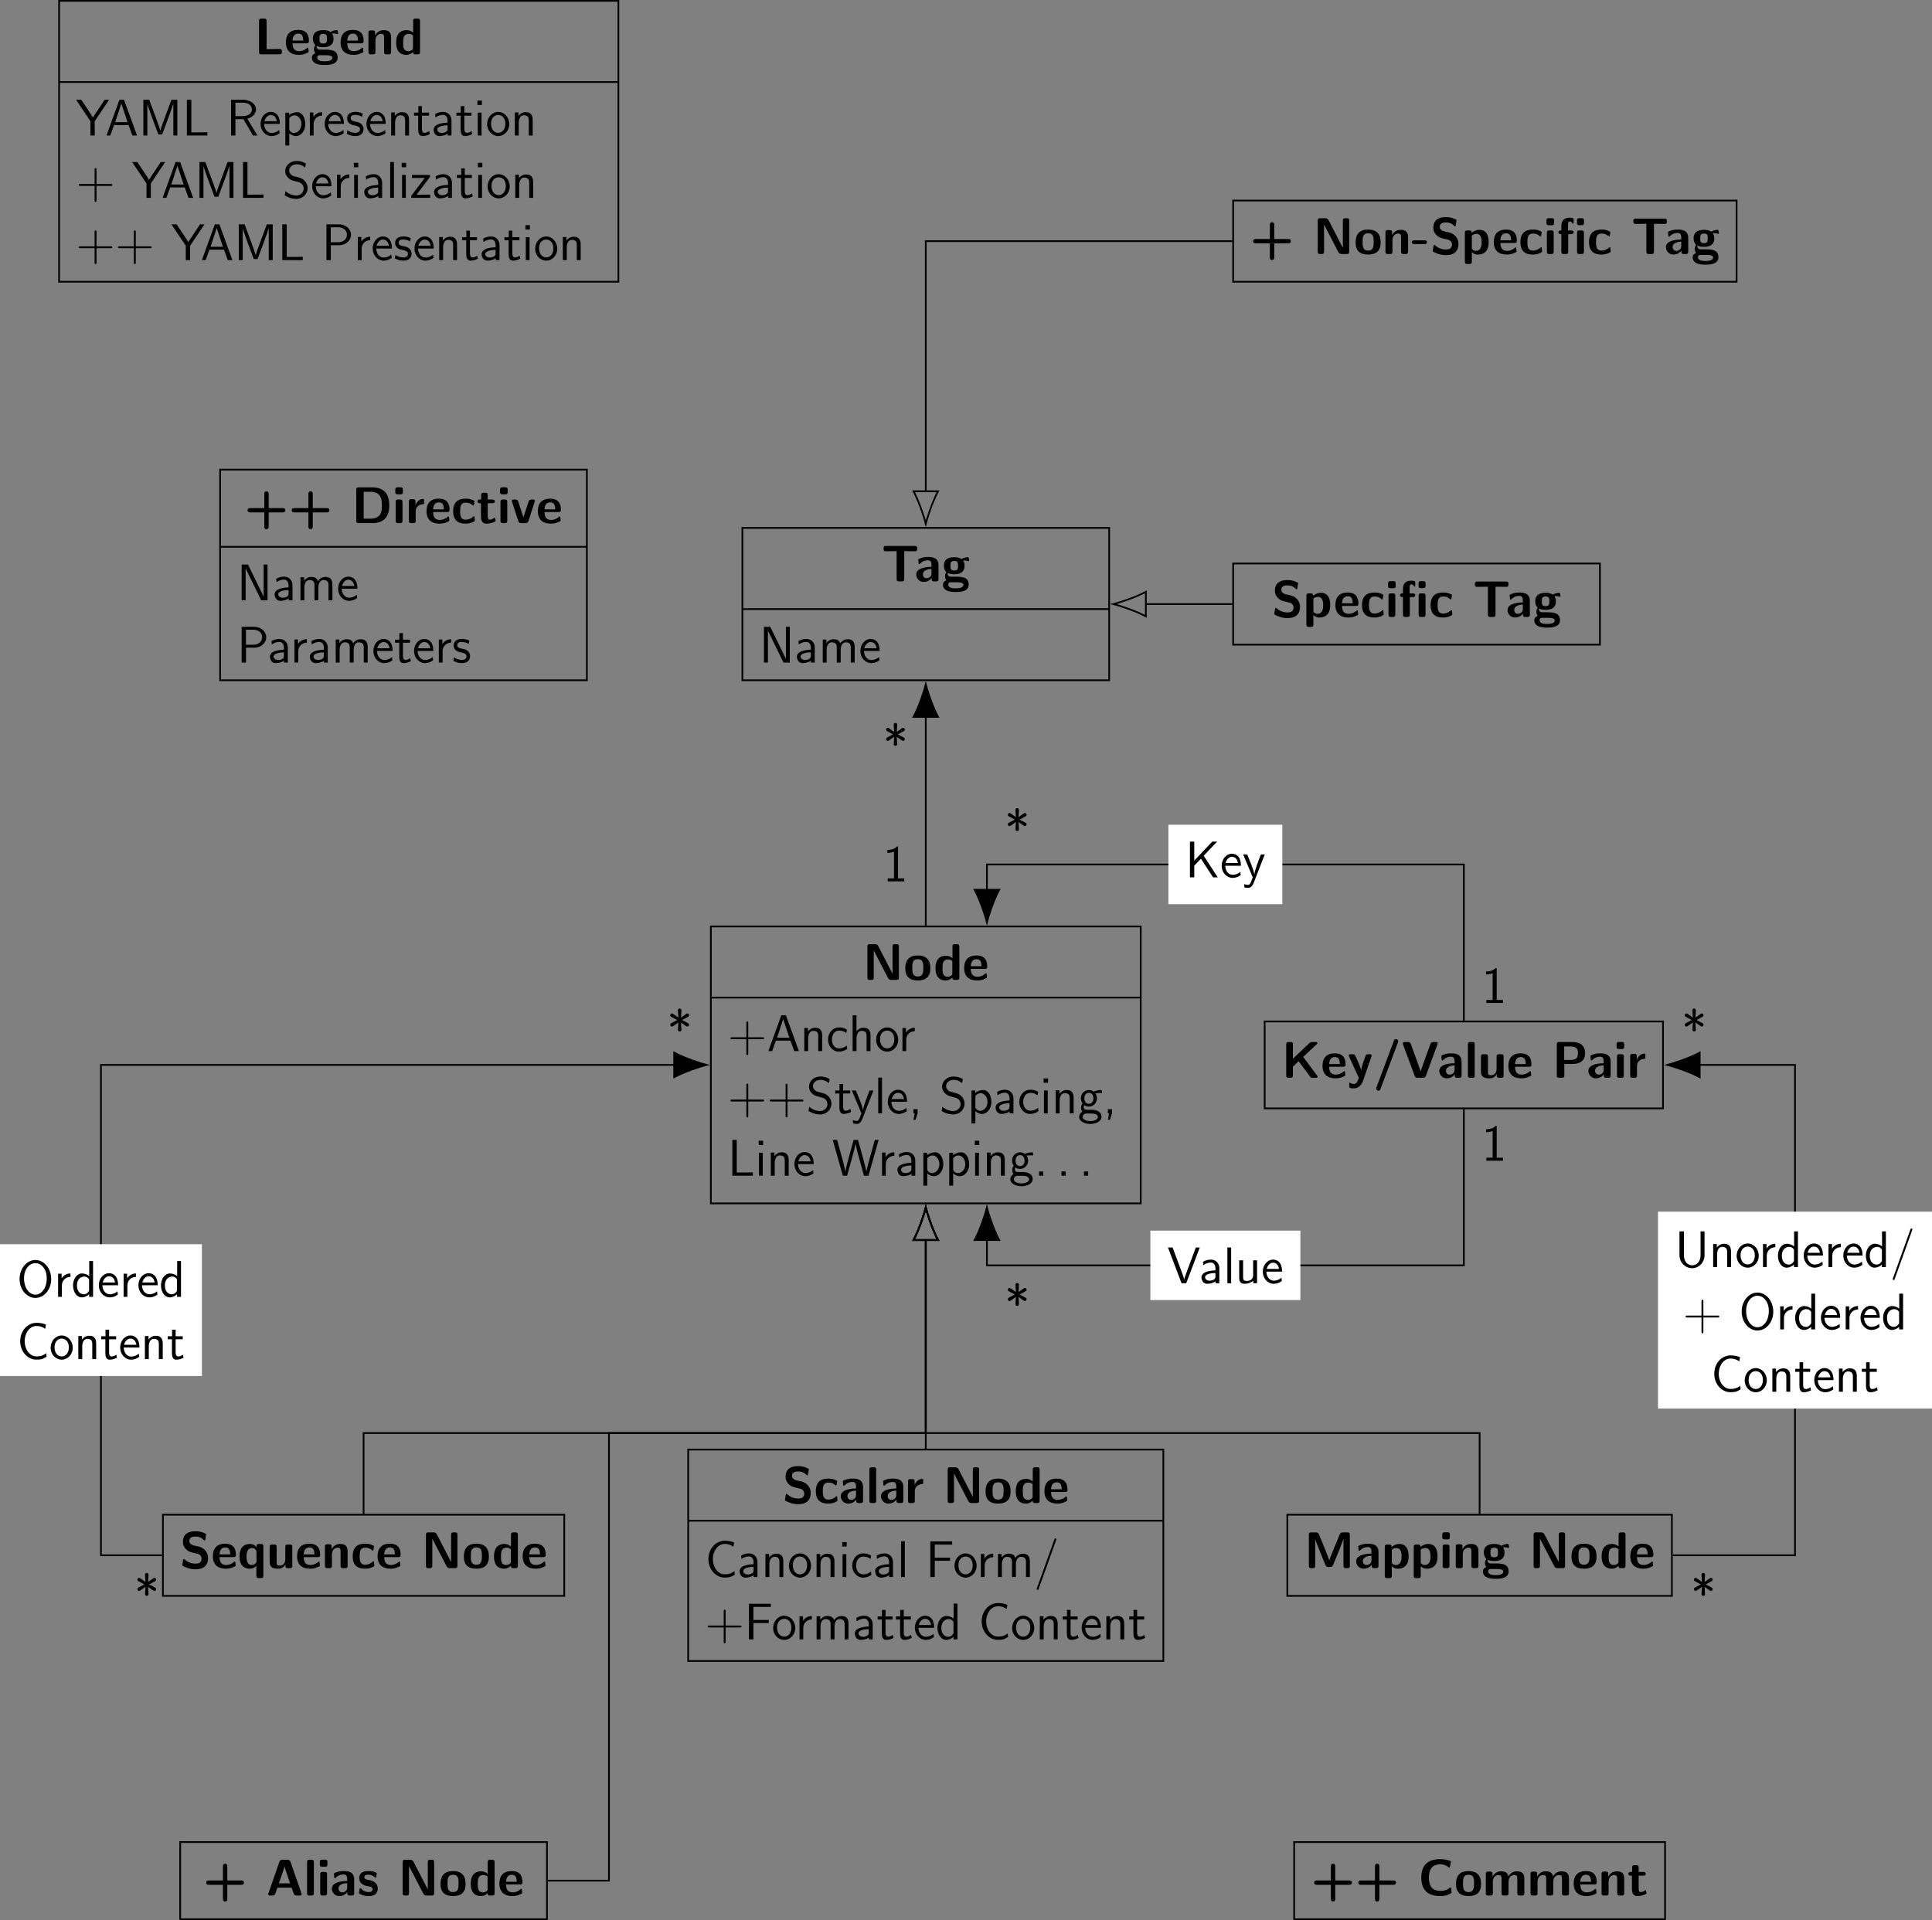 <?xml version="1.0" encoding="UTF-8"?>
<svg xmlns="http://www.w3.org/2000/svg" xmlns:xlink="http://www.w3.org/1999/xlink" width="447.955pt" height="445.286pt" viewBox="0 0 447.955 445.286" version="1.1">
<rect x="0" y="0" width="447.955" height="445.286" fill="#808080" stroke="none"/>
<defs>
<g>
<symbol overflow="visible" id="glyph0-0">
<path style="stroke:none;" d=""/>
</symbol>
<symbol overflow="visible" id="glyph0-1">
<path style="stroke:none;" d="M 3.625 -7.812 C 3.375 -8.297 3.016 -8.297 2.766 -8.297 L 1.656 -8.297 C 1.234 -8.297 1.094 -8.156 1.094 -7.719 L 1.094 -0.578 C 1.094 -0.141 1.219 0 1.656 0 L 1.984 0 C 2.438 0 2.562 -0.156 2.562 -0.578 L 2.562 -6.844 L 5.859 -0.484 C 6.109 0 6.469 0 6.703 0 L 7.812 0 C 8.266 0 8.391 -0.156 8.391 -0.578 L 8.391 -7.719 C 8.391 -8.109 8.312 -8.297 7.812 -8.297 L 7.5 -8.297 C 7.047 -8.297 6.922 -8.141 6.922 -7.719 L 6.922 -1.453 L 6.906 -1.453 Z M 3.625 -7.812 "/>
</symbol>
<symbol overflow="visible" id="glyph0-2">
<path style="stroke:none;" d="M 6.188 -2.688 C 6.188 -4.656 5.234 -5.672 3.281 -5.672 C 1.297 -5.672 0.375 -4.609 0.375 -2.688 C 0.375 -0.734 1.406 0.125 3.281 0.125 C 5.156 0.125 6.188 -0.734 6.188 -2.688 Z M 3.281 -0.797 C 2 -0.797 2 -1.875 2 -2.828 C 2 -3.75 2 -4.812 3.281 -4.812 C 4.562 -4.812 4.562 -3.766 4.562 -2.828 C 4.562 -1.891 4.562 -0.797 3.281 -0.797 Z M 3.281 -0.797 "/>
</symbol>
<symbol overflow="visible" id="glyph0-3">
<path style="stroke:none;" d="M 5.969 -7.719 C 5.969 -8.109 5.875 -8.297 5.391 -8.297 L 4.953 -8.297 C 4.5 -8.297 4.375 -8.141 4.375 -7.719 L 4.375 -5.016 C 3.844 -5.516 3.234 -5.609 2.875 -5.609 C 0.438 -5.609 0.438 -3.312 0.438 -2.719 C 0.438 -2.172 0.438 0.125 2.812 0.125 C 3.312 0.125 3.828 -0.016 4.344 -0.562 C 4.344 -0.125 4.5 0 4.906 0 L 5.391 0 C 5.844 0 5.969 -0.156 5.969 -0.578 Z M 4.344 -1.5 C 4.344 -1.297 4.344 -1.188 4 -0.938 C 3.688 -0.75 3.422 -0.734 3.281 -0.734 C 2.062 -0.734 2.062 -1.828 2.062 -2.719 C 2.062 -3.625 2.062 -4.75 3.406 -4.75 C 3.75 -4.75 4.078 -4.625 4.344 -4.375 Z M 4.344 -1.5 "/>
</symbol>
<symbol overflow="visible" id="glyph0-4">
<path style="stroke:none;" d="M 5.156 -2.562 C 5.422 -2.562 5.719 -2.562 5.719 -3.109 C 5.719 -4.656 5.016 -5.672 3.234 -5.672 C 1.312 -5.672 0.375 -4.609 0.375 -2.781 C 0.375 -0.828 1.5 0.125 3.375 0.125 C 3.844 0.125 4.516 0.078 5.312 -0.328 C 5.562 -0.453 5.656 -0.484 5.656 -0.641 C 5.656 -0.719 5.625 -1.062 5.609 -1.156 C 5.562 -1.531 5.547 -1.547 5.438 -1.547 C 5.391 -1.547 5.359 -1.547 5.234 -1.422 C 4.531 -0.812 3.812 -0.734 3.438 -0.734 C 2.078 -0.734 1.938 -1.797 1.906 -2.562 Z M 1.906 -3.188 C 1.953 -3.922 2.188 -4.812 3.234 -4.812 C 4.188 -4.812 4.359 -4.125 4.406 -3.188 Z M 1.906 -3.188 "/>
</symbol>
<symbol overflow="visible" id="glyph0-5">
<path style="stroke:none;" d="M 3.5 -7.016 L 3.5 -0.578 C 3.5 -0.141 3.641 0 4.078 0 L 4.688 0 C 5.141 0 5.266 -0.156 5.266 -0.578 L 5.266 -7.016 C 5.781 -7.016 7.125 -6.984 7.656 -6.984 C 7.984 -6.984 8.266 -6.984 8.266 -7.547 L 8.266 -7.656 C 8.266 -8.031 8.188 -8.219 7.703 -8.219 L 1.047 -8.219 C 0.625 -8.219 0.484 -8.094 0.484 -7.656 L 0.484 -7.547 C 0.484 -6.984 0.766 -6.984 1.094 -6.984 Z M 3.5 -7.016 "/>
</symbol>
<symbol overflow="visible" id="glyph0-6">
<path style="stroke:none;" d="M 5.547 -3.781 C 5.547 -5.672 3.734 -5.672 3.125 -5.672 C 2.562 -5.672 1.969 -5.625 1.172 -5.297 C 0.922 -5.188 0.859 -5.156 0.859 -5.016 C 0.859 -4.938 0.938 -4.25 0.938 -4.141 C 0.953 -4.078 1.016 -4.016 1.094 -4.016 C 1.156 -4.016 1.188 -4.047 1.234 -4.094 C 1.75 -4.625 2.344 -4.891 3.078 -4.891 C 3.734 -4.891 3.922 -4.5 3.922 -3.797 L 3.922 -3.375 C 3.5 -3.375 0.375 -3.344 0.375 -1.594 C 0.375 -0.75 1.047 0.125 2.094 0.125 C 2.5 0.125 3.391 0.016 3.953 -0.812 L 3.953 -0.578 C 3.953 -0.188 4.047 0 4.531 0 L 4.969 0 C 5.422 0 5.547 -0.156 5.547 -0.578 Z M 3.922 -1.844 C 3.922 -0.734 2.781 -0.734 2.75 -0.734 C 2.25 -0.734 1.922 -1.156 1.922 -1.609 C 1.922 -2.781 3.578 -2.875 3.922 -2.875 Z M 3.922 -1.844 "/>
</symbol>
<symbol overflow="visible" id="glyph0-7">
<path style="stroke:none;" d="M 2.391 -1.094 C 1.953 -1.094 1.797 -1.094 1.625 -1.25 C 1.578 -1.297 1.375 -1.469 1.375 -1.781 C 1.375 -1.859 1.391 -1.891 1.406 -1.953 C 1.953 -1.656 2.672 -1.656 2.922 -1.656 C 3.422 -1.656 5.312 -1.656 5.312 -3.625 C 5.312 -4.312 5.062 -4.734 4.953 -4.859 C 5.156 -4.859 5.562 -4.859 6.062 -4.734 C 6.109 -4.703 6.188 -4.688 6.234 -4.688 C 6.328 -4.688 6.391 -4.75 6.391 -4.844 C 6.391 -4.891 6.328 -5.172 6.297 -5.297 C 6.25 -5.578 6.25 -5.609 6.031 -5.609 C 5.672 -5.609 5.062 -5.469 4.609 -5.188 C 4.047 -5.562 3.438 -5.609 2.922 -5.609 C 2.422 -5.609 0.516 -5.609 0.516 -3.641 C 0.516 -3.156 0.641 -2.562 1.094 -2.156 C 0.781 -1.719 0.781 -1.25 0.781 -1.188 C 0.781 -0.969 0.844 -0.578 1.094 -0.25 C 0.922 -0.172 0.297 0.031 0.297 0.797 C 0.297 1.172 0.484 1.797 1.234 2.141 C 1.906 2.453 2.719 2.469 3.281 2.469 C 3.984 2.469 6.266 2.469 6.266 0.766 C 6.266 -1.094 4.578 -1.094 2.969 -1.094 Z M 2.922 -2.516 C 2.078 -2.516 2.047 -2.969 2.047 -3.625 C 2.047 -4.281 2.078 -4.75 2.922 -4.75 C 3.75 -4.75 3.797 -4.297 3.797 -3.641 C 3.797 -2.969 3.75 -2.516 2.922 -2.516 Z M 3.562 0.203 C 4.531 0.203 5.031 0.375 5.031 0.797 C 5.031 1.609 3.672 1.609 3.281 1.609 C 2.812 1.609 1.531 1.609 1.531 0.766 C 1.531 0.203 1.906 0.203 2.172 0.203 Z M 3.562 0.203 "/>
</symbol>
<symbol overflow="visible" id="glyph0-8">
<path style="stroke:none;" d="M 3.234 -5.266 C 2.969 -5.328 2.219 -5.609 2.219 -6.281 C 2.219 -7.297 3.234 -7.328 3.641 -7.328 C 4.312 -7.328 4.906 -7.172 5.5 -6.594 C 5.688 -6.422 5.703 -6.406 5.75 -6.406 C 5.828 -6.406 5.875 -6.438 5.922 -6.625 L 6.094 -7.656 C 6.125 -7.75 6.125 -7.781 6.125 -7.812 C 6.125 -7.906 6.109 -7.922 5.812 -8.078 C 4.953 -8.5 4.25 -8.562 3.641 -8.562 C 2.578 -8.562 0.734 -8.312 0.734 -6.078 C 0.734 -5.219 1.172 -4.672 1.406 -4.438 C 2.016 -3.812 2.562 -3.688 3.5 -3.484 C 4.172 -3.328 4.438 -3.266 4.703 -3.031 C 4.812 -2.906 5.062 -2.656 5.062 -2.203 C 5.062 -1.078 4.047 -1.047 3.641 -1.047 C 2.641 -1.047 1.766 -1.453 1.172 -1.984 C 1.031 -2.125 1 -2.125 0.953 -2.125 C 0.891 -2.125 0.828 -2.094 0.781 -1.906 L 0.609 -0.875 C 0.578 -0.781 0.578 -0.75 0.578 -0.719 C 0.578 -0.469 1.828 -0.031 1.891 -0.016 C 2.688 0.234 3.328 0.266 3.641 0.266 C 5.438 0.266 6.562 -0.531 6.562 -2.391 C 6.562 -3.734 5.562 -4.734 4.375 -5.016 Z M 3.234 -5.266 "/>
</symbol>
<symbol overflow="visible" id="glyph0-9">
<path style="stroke:none;" d="M 2.359 -0.469 C 2.891 0.125 3.547 0.125 3.719 0.125 C 6.25 0.125 6.25 -2.156 6.25 -2.766 C 6.25 -3.344 6.25 -5.609 4.094 -5.609 C 3.375 -5.609 2.75 -5.312 2.312 -4.906 C 2.312 -5.359 2.156 -5.469 1.75 -5.469 L 1.297 -5.469 C 0.875 -5.469 0.734 -5.344 0.734 -4.906 L 0.734 1.75 C 0.734 2.172 0.859 2.312 1.297 2.312 L 1.781 2.312 C 2.234 2.312 2.359 2.156 2.359 1.75 Z M 2.359 -4.281 C 2.484 -4.406 2.875 -4.672 3.391 -4.672 C 4.609 -4.672 4.625 -3.266 4.625 -2.734 C 4.625 -2.266 4.625 -0.734 3.281 -0.734 C 3 -0.734 2.781 -0.828 2.641 -0.938 C 2.359 -1.141 2.359 -1.188 2.359 -1.406 Z M 2.359 -4.281 "/>
</symbol>
<symbol overflow="visible" id="glyph0-10">
<path style="stroke:none;" d="M 5.469 -0.594 C 5.469 -0.734 5.422 -1.281 5.391 -1.438 C 5.391 -1.469 5.359 -1.594 5.25 -1.594 C 5.203 -1.594 5.172 -1.594 5.062 -1.469 C 4.859 -1.297 4.297 -0.797 3.312 -0.797 C 2.062 -0.797 2.062 -2.016 2.062 -2.766 C 2.062 -3.734 2.125 -4.75 3.344 -4.75 C 4.125 -4.75 4.453 -4.547 4.875 -4.203 C 5.016 -4.062 5.047 -4.062 5.094 -4.062 C 5.219 -4.062 5.234 -4.172 5.25 -4.219 C 5.266 -4.312 5.391 -4.984 5.391 -5.047 C 5.391 -5.156 5.312 -5.203 5.109 -5.297 C 4.531 -5.562 4.172 -5.672 3.328 -5.672 C 1.547 -5.672 0.438 -4.844 0.438 -2.75 C 0.438 -0.766 1.469 0.125 3.281 0.125 C 3.594 0.125 4.312 0.125 5.109 -0.281 C 5.453 -0.469 5.469 -0.484 5.469 -0.594 Z M 5.469 -0.594 "/>
</symbol>
<symbol overflow="visible" id="glyph0-11">
<path style="stroke:none;" d="M 1.219 -8.312 C 0.844 -8.312 0.641 -8.234 0.641 -7.75 L 0.641 -7.203 C 0.641 -6.828 0.766 -6.672 1.203 -6.672 L 1.828 -6.672 C 2.406 -6.672 2.406 -6.922 2.406 -7.484 C 2.406 -8.062 2.406 -8.312 1.828 -8.312 Z M 2.312 -4.906 C 2.312 -5.281 2.234 -5.469 1.75 -5.469 L 1.297 -5.469 C 0.875 -5.469 0.734 -5.344 0.734 -4.906 L 0.734 -0.578 C 0.734 -0.141 0.859 0 1.297 0 L 1.75 0 C 2.203 0 2.312 -0.156 2.312 -0.578 Z M 2.312 -4.906 "/>
</symbol>
<symbol overflow="visible" id="glyph0-12">
<path style="stroke:none;" d="M 6.281 -7.734 C 6.281 -8.109 6.188 -8.312 5.703 -8.312 L 5.219 -8.312 C 4.766 -8.312 4.656 -8.156 4.656 -7.734 L 4.656 -7.25 C 4.656 -6.875 4.734 -6.688 5.219 -6.688 L 5.703 -6.688 C 6.156 -6.688 6.281 -6.844 6.281 -7.25 Z M 4.672 -0.578 C 4.672 -0.188 4.75 0 5.25 0 L 5.688 0 C 6.141 0 6.266 -0.156 6.266 -0.578 L 6.266 -4.906 C 6.266 -5.281 6.188 -5.469 5.688 -5.469 L 5.25 -5.469 C 4.797 -5.469 4.672 -5.312 4.672 -4.906 Z M 2.578 -6.844 C 2.578 -7.172 2.609 -7.562 2.969 -7.562 C 3.375 -7.562 3.5 -7.297 3.578 -7.156 C 3.594 -7.109 3.641 -7.047 3.719 -7.047 C 3.875 -7.047 3.875 -7.172 3.875 -7.359 L 3.875 -7.969 C 3.875 -8.25 3.875 -8.266 3.578 -8.344 C 3.281 -8.422 3.125 -8.422 2.953 -8.422 C 1.703 -8.422 1.031 -7.766 1.031 -6.453 L 1.031 -5.469 C 0.781 -5.469 0.359 -5.469 0.359 -5.047 C 0.359 -4.609 0.766 -4.609 1.031 -4.609 L 1.031 -0.578 C 1.031 -0.141 1.156 0 1.609 0 L 2.047 0 C 2.5 0 2.625 -0.156 2.625 -0.578 L 2.625 -4.609 L 3.297 -4.609 C 3.438 -4.609 3.875 -4.609 3.875 -5.047 C 3.875 -5.469 3.438 -5.469 3.297 -5.469 L 2.578 -5.469 Z M 2.578 -6.844 "/>
</symbol>
<symbol overflow="visible" id="glyph0-13">
<path style="stroke:none;" d="M 5.625 -2.484 L 8.859 -2.484 C 8.984 -2.484 9.484 -2.484 9.484 -2.984 C 9.484 -3.484 8.984 -3.484 8.859 -3.484 L 5.625 -3.484 L 5.625 -6.734 C 5.625 -6.859 5.625 -7.375 5.109 -7.375 C 4.609 -7.375 4.609 -6.859 4.609 -6.734 L 4.609 -3.484 L 1.359 -3.484 C 1.25 -3.484 0.734 -3.484 0.734 -2.984 C 0.734 -2.484 1.25 -2.484 1.359 -2.484 L 4.609 -2.484 L 4.609 0.766 C 4.609 0.891 4.609 1.406 5.109 1.406 C 5.625 1.406 5.625 0.891 5.625 0.766 Z M 5.625 -2.484 "/>
</symbol>
<symbol overflow="visible" id="glyph0-14">
<path style="stroke:none;" d="M 5.969 -3.891 C 5.969 -5.109 5.453 -5.609 4.234 -5.609 C 2.969 -5.609 2.438 -4.703 2.281 -4.375 L 2.266 -4.375 L 2.266 -4.969 C 2.266 -5.359 2.188 -5.547 1.703 -5.547 L 1.297 -5.547 C 0.859 -5.547 0.719 -5.422 0.719 -4.969 L 0.719 -0.578 C 0.719 -0.141 0.844 0 1.297 0 L 1.766 0 C 2.219 0 2.344 -0.156 2.344 -0.578 L 2.344 -3.219 C 2.344 -4.25 3.031 -4.75 3.656 -4.75 C 4.234 -4.75 4.344 -4.469 4.344 -3.859 L 4.344 -0.578 C 4.344 -0.188 4.438 0 4.922 0 L 5.406 0 C 5.859 0 5.969 -0.156 5.969 -0.578 Z M 5.969 -3.891 "/>
</symbol>
<symbol overflow="visible" id="glyph0-15">
<path style="stroke:none;" d="M 3.078 -2.312 C 3.219 -2.312 3.641 -2.312 3.641 -2.734 C 3.641 -3.172 3.219 -3.172 3.078 -3.172 L 0.719 -3.172 C 0.578 -3.172 0.141 -3.172 0.141 -2.734 C 0.141 -2.312 0.578 -2.312 0.719 -2.312 Z M 3.078 -2.312 "/>
</symbol>
<symbol overflow="visible" id="glyph0-16">
<path style="stroke:none;" d="M 2.312 -7.719 C 2.312 -8.109 2.234 -8.297 1.75 -8.297 L 1.297 -8.297 C 0.875 -8.297 0.734 -8.156 0.734 -7.719 L 0.734 -0.578 C 0.734 -0.141 0.859 0 1.297 0 L 1.75 0 C 2.203 0 2.312 -0.156 2.312 -0.578 Z M 2.312 -7.719 "/>
</symbol>
<symbol overflow="visible" id="glyph0-17">
<path style="stroke:none;" d="M 2.312 -2.75 C 2.312 -3.891 3.266 -4.344 4.016 -4.406 C 4.234 -4.406 4.25 -4.406 4.25 -4.719 L 4.25 -5.281 C 4.25 -5.516 4.25 -5.609 4.047 -5.609 C 3.703 -5.609 2.828 -5.484 2.266 -4.203 L 2.266 -4.969 C 2.266 -5.359 2.172 -5.547 1.688 -5.547 L 1.297 -5.547 C 0.875 -5.547 0.734 -5.422 0.734 -4.969 L 0.734 -0.578 C 0.734 -0.141 0.859 0 1.297 0 L 1.75 0 C 2.203 0 2.312 -0.156 2.312 -0.578 Z M 2.312 -2.75 "/>
</symbol>
<symbol overflow="visible" id="glyph0-18">
<path style="stroke:none;" d="M 5.969 -5.031 C 5.969 -5.422 5.875 -5.609 5.391 -5.609 L 4.953 -5.609 C 4.5 -5.609 4.375 -5.453 4.375 -5.031 L 4.375 -4.812 C 3.844 -5.609 3.141 -5.609 2.938 -5.609 C 0.641 -5.609 0.438 -3.688 0.438 -2.719 C 0.438 -1.797 0.641 0.125 2.859 0.125 C 3.484 0.125 3.938 -0.109 4.344 -0.578 L 4.344 1.75 C 4.344 2.125 4.422 2.312 4.906 2.312 L 5.391 2.312 C 5.844 2.312 5.969 2.156 5.969 1.75 Z M 4.375 -1.375 C 4.156 -1.078 3.844 -0.734 3.281 -0.734 C 2.062 -0.734 2.062 -2.25 2.062 -2.719 C 2.062 -3.188 2.062 -4.672 3.406 -4.672 C 3.594 -4.672 3.844 -4.625 4.062 -4.406 C 4.375 -4.094 4.375 -3.891 4.375 -3.734 Z M 4.375 -1.375 "/>
</symbol>
<symbol overflow="visible" id="glyph0-19">
<path style="stroke:none;" d="M 5.969 -4.906 C 5.969 -5.281 5.891 -5.469 5.406 -5.469 L 4.922 -5.469 C 4.469 -5.469 4.344 -5.312 4.344 -4.906 L 4.344 -2.062 C 4.344 -1.281 3.938 -0.594 3.078 -0.594 C 2.422 -0.594 2.344 -0.766 2.344 -1.406 L 2.344 -4.906 C 2.344 -5.281 2.266 -5.469 1.766 -5.469 L 1.297 -5.469 C 0.859 -5.469 0.719 -5.344 0.719 -4.906 L 0.719 -1.5 C 0.719 -0.234 1.406 0.125 2.656 0.125 C 2.969 0.125 3.828 0.125 4.391 -0.891 L 4.391 -0.578 C 4.391 -0.188 4.469 0 4.953 0 L 5.406 0 C 5.859 0 5.969 -0.156 5.969 -0.578 Z M 5.969 -4.906 "/>
</symbol>
<symbol overflow="visible" id="glyph0-20">
<path style="stroke:none;" d="M 5.672 -7.781 C 5.484 -8.297 5.141 -8.297 4.906 -8.297 L 3.844 -8.297 C 3.609 -8.297 3.266 -8.297 3.078 -7.781 L 0.562 -0.562 C 0.5 -0.406 0.5 -0.375 0.5 -0.328 C 0.5 0 0.797 0 0.969 0 L 1.406 0 C 1.609 0 1.984 0 2.156 -0.484 L 2.625 -1.812 L 5.922 -1.812 L 6.328 -0.656 C 6.484 -0.234 6.562 0 7.141 0 L 7.781 0 C 7.953 0 8.25 0 8.25 -0.328 C 8.25 -0.375 8.25 -0.406 8.188 -0.562 Z M 3.844 -5.359 C 4.016 -5.891 4.172 -6.344 4.266 -6.781 L 4.281 -6.781 C 4.344 -6.484 4.344 -6.469 4.438 -6.188 L 5.562 -2.828 L 2.969 -2.828 Z M 3.844 -5.359 "/>
</symbol>
<symbol overflow="visible" id="glyph0-21">
<path style="stroke:none;" d="M 4.734 -1.688 C 4.734 -2.359 4.375 -2.766 4.156 -2.969 C 3.688 -3.391 3.266 -3.469 2.766 -3.562 C 2.109 -3.688 1.625 -3.781 1.625 -4.25 C 1.625 -4.734 2.016 -4.828 2.484 -4.828 C 3.281 -4.828 3.719 -4.531 4.031 -4.266 C 4.141 -4.141 4.172 -4.141 4.219 -4.141 C 4.344 -4.141 4.359 -4.25 4.375 -4.297 C 4.406 -4.406 4.516 -5.062 4.516 -5.125 C 4.516 -5.312 3.891 -5.484 3.75 -5.531 C 3.281 -5.672 2.891 -5.672 2.578 -5.672 C 2.047 -5.672 0.438 -5.672 0.438 -3.969 C 0.438 -3.375 0.703 -3.031 1.031 -2.734 C 1.453 -2.359 1.906 -2.266 2.594 -2.141 C 2.938 -2.078 3.547 -1.969 3.547 -1.453 C 3.547 -0.891 3.078 -0.797 2.625 -0.797 C 2.094 -0.797 1.422 -0.953 0.859 -1.625 C 0.797 -1.688 0.766 -1.719 0.688 -1.719 C 0.578 -1.719 0.547 -1.609 0.531 -1.547 C 0.516 -1.375 0.375 -0.688 0.375 -0.578 C 0.375 -0.359 1.25 -0.078 1.266 -0.078 C 1.922 0.125 2.422 0.125 2.625 0.125 C 3.234 0.125 4.734 0.078 4.734 -1.688 Z M 4.734 -1.688 "/>
</symbol>
<symbol overflow="visible" id="glyph0-22">
<path style="stroke:none;" d="M 6.641 -3.906 C 6.391 -3.297 5.938 -2.203 5.844 -1.781 L 5.828 -1.781 C 5.719 -2.219 5.234 -3.391 4.984 -4.031 L 3.453 -7.812 C 3.25 -8.297 2.875 -8.297 2.656 -8.297 L 1.656 -8.297 C 1.234 -8.297 1.094 -8.156 1.094 -7.719 L 1.094 -0.578 C 1.094 -0.141 1.219 0 1.656 0 L 1.984 0 C 2.438 0 2.562 -0.156 2.562 -0.578 L 2.562 -6.75 C 2.703 -6.219 3.234 -4.891 3.531 -4.188 L 4.906 -0.781 C 5.125 -0.266 5.422 -0.266 5.828 -0.266 C 6.234 -0.266 6.516 -0.266 6.734 -0.781 L 8.266 -4.531 C 8.375 -4.812 9.031 -6.438 9.109 -6.75 L 9.125 -6.75 L 9.125 -0.578 C 9.125 -0.188 9.203 0 9.688 0 L 10.016 0 C 10.469 0 10.594 -0.156 10.594 -0.578 L 10.594 -7.719 C 10.594 -8.109 10.5 -8.297 10.016 -8.297 L 9.016 -8.297 C 8.719 -8.297 8.422 -8.266 8.219 -7.781 Z M 6.641 -3.906 "/>
</symbol>
<symbol overflow="visible" id="glyph0-23">
<path style="stroke:none;" d="M 5.031 -4.844 L 8.172 -7.797 C 8.312 -7.922 8.312 -8 8.312 -8.047 C 8.312 -8.297 8.078 -8.297 7.906 -8.297 L 7.188 -8.297 C 6.984 -8.297 6.734 -8.297 6.484 -8.062 L 2.641 -4.422 L 2.641 -7.719 C 2.641 -8.109 2.562 -8.297 2.062 -8.297 L 1.656 -8.297 C 1.234 -8.297 1.094 -8.156 1.094 -7.719 L 1.094 -0.578 C 1.094 -0.141 1.219 0 1.656 0 L 2.062 0 C 2.516 0 2.641 -0.156 2.641 -0.578 L 2.641 -2.578 L 3.969 -3.844 L 6.641 -0.25 C 6.844 0 7.016 0 7.25 0 L 7.953 0 C 8.219 0 8.375 0 8.375 -0.344 Z M 5.031 -4.844 "/>
</symbol>
<symbol overflow="visible" id="glyph0-24">
<path style="stroke:none;" d="M 5.594 -4.906 C 5.656 -5.062 5.656 -5.094 5.656 -5.156 C 5.656 -5.469 5.328 -5.469 5.172 -5.469 L 4.906 -5.469 C 4.719 -5.469 4.453 -5.469 4.281 -5.203 C 4.25 -5.141 3.281 -2.5 3.219 -1.703 L 3.203 -1.703 C 3.141 -2.281 2.656 -3.391 2.141 -4.547 C 1.812 -5.297 1.719 -5.469 1.125 -5.469 L 0.812 -5.469 C 0.641 -5.469 0.344 -5.469 0.344 -5.156 C 0.344 -5.109 0.375 -5.031 0.406 -4.969 L 2.672 0 C 2.562 0.25 2.531 0.375 2.5 0.5 C 2.359 0.891 2.156 1.438 1.5 1.438 C 1.109 1.438 0.844 1.266 0.703 1.188 C 0.641 1.141 0.625 1.141 0.578 1.141 C 0.531 1.141 0.438 1.172 0.438 1.312 C 0.438 1.406 0.5 2.234 0.531 2.281 C 0.641 2.422 1.297 2.453 1.484 2.453 C 2.969 2.453 3.547 1.047 3.641 0.75 Z M 5.594 -4.906 "/>
</symbol>
<symbol overflow="visible" id="glyph0-25">
<path style="stroke:none;" d="M 5.766 -8.188 C 5.828 -8.359 5.828 -8.375 5.828 -8.469 C 5.828 -8.719 5.625 -8.969 5.328 -8.969 C 4.984 -8.969 4.859 -8.672 4.828 -8.562 L 0.797 2.219 C 0.734 2.391 0.734 2.406 0.734 2.484 C 0.734 2.75 0.938 2.984 1.234 2.984 C 1.578 2.984 1.703 2.688 1.734 2.578 Z M 5.766 -8.188 "/>
</symbol>
<symbol overflow="visible" id="glyph0-26">
<path style="stroke:none;" d="M 8.359 -7.75 C 8.422 -7.906 8.422 -7.906 8.422 -7.969 C 8.422 -8.297 8.125 -8.297 7.953 -8.297 L 7.5 -8.297 C 7.25 -8.297 6.891 -8.297 6.703 -7.766 L 5.094 -3.328 L 4.469 -1.5 C 4.453 -1.531 4.328 -1.953 4.141 -2.438 L 2.219 -7.781 C 2.016 -8.297 1.688 -8.297 1.438 -8.297 L 0.781 -8.297 C 0.625 -8.297 0.328 -8.297 0.328 -7.969 C 0.328 -7.906 0.328 -7.906 0.375 -7.75 L 3.062 -0.5 C 3.234 0 3.578 0 3.828 0 L 4.922 0 C 5.172 0 5.516 0 5.703 -0.531 Z M 8.359 -7.75 "/>
</symbol>
<symbol overflow="visible" id="glyph0-27">
<path style="stroke:none;" d="M 2.844 -3.203 L 4.656 -3.203 C 6.531 -3.203 7.656 -4 7.656 -5.719 C 7.656 -7.516 6.484 -8.297 4.656 -8.297 L 1.656 -8.297 C 1.234 -8.297 1.094 -8.156 1.094 -7.719 L 1.094 -0.578 C 1.094 -0.141 1.219 0 1.656 0 L 2.266 0 C 2.719 0 2.844 -0.156 2.844 -0.578 Z M 4.281 -7.266 C 5.844 -7.266 6 -6.547 6 -5.719 C 6 -4.906 5.875 -4.141 4.266 -4.141 L 2.812 -4.141 L 2.812 -7.266 Z M 4.281 -7.266 "/>
</symbol>
<symbol overflow="visible" id="glyph0-28">
<path style="stroke:none;" d="M 7.656 -1.703 C 7.656 -1.812 7.562 -1.859 7.516 -1.859 C 7.234 -1.859 6.891 -1.078 5.203 -1.078 C 3.094 -1.078 2.5 -2.359 2.5 -4.156 C 2.5 -5.938 3.141 -7.234 5.109 -7.234 C 6.172 -7.234 6.734 -6.812 7.047 -6.547 C 7.125 -6.484 7.156 -6.438 7.25 -6.438 C 7.297 -6.438 7.344 -6.5 7.359 -6.547 L 7.609 -7.875 C 7.609 -7.922 7.609 -7.969 7.5 -8.016 C 6.797 -8.266 6.078 -8.438 5.141 -8.438 C 2.219 -8.438 0.734 -7.016 0.734 -4.172 C 0.734 -1.25 2.25 0.125 5.156 0.125 C 6.172 0.125 6.797 -0.031 7.672 -0.562 C 7.766 -0.625 7.75 -0.703 7.75 -0.703 Z M 7.656 -1.703 "/>
</symbol>
<symbol overflow="visible" id="glyph0-29">
<path style="stroke:none;" d="M 9.641 -3.891 C 9.641 -5.109 9.109 -5.609 7.891 -5.609 C 7.047 -5.609 6.391 -5.219 5.953 -4.422 C 5.766 -5.562 4.75 -5.609 4.25 -5.609 C 4.016 -5.609 3.516 -5.609 2.969 -5.219 C 2.609 -4.938 2.359 -4.547 2.281 -4.375 L 2.266 -4.375 L 2.266 -4.969 C 2.266 -5.359 2.188 -5.547 1.703 -5.547 L 1.297 -5.547 C 0.859 -5.547 0.719 -5.422 0.719 -4.969 L 0.719 -0.578 C 0.719 -0.141 0.844 0 1.297 0 L 1.766 0 C 2.219 0 2.344 -0.156 2.344 -0.578 L 2.344 -3.219 C 2.344 -4.297 3.078 -4.75 3.656 -4.75 C 4.234 -4.75 4.359 -4.5 4.359 -3.859 L 4.359 -0.578 C 4.359 -0.141 4.5 0 4.938 0 L 5.422 0 C 5.875 0 5.984 -0.156 5.984 -0.578 L 5.984 -3.219 C 5.984 -4.297 6.719 -4.75 7.297 -4.75 C 7.875 -4.75 8.016 -4.5 8.016 -3.859 L 8.016 -0.578 C 8.016 -0.141 8.141 0 8.578 0 L 9.062 0 C 9.516 0 9.641 -0.156 9.641 -0.578 Z M 9.641 -3.891 "/>
</symbol>
<symbol overflow="visible" id="glyph0-30">
<path style="stroke:none;" d="M 2.609 -4.609 L 3.672 -4.609 C 3.812 -4.609 4.25 -4.609 4.25 -5.047 C 4.25 -5.469 3.812 -5.469 3.672 -5.469 L 2.609 -5.469 L 2.609 -6.469 C 2.609 -6.844 2.516 -7.047 2.031 -7.047 L 1.656 -7.047 C 1.234 -7.047 1.094 -6.906 1.094 -6.469 L 1.094 -5.469 L 0.812 -5.469 C 0.688 -5.469 0.234 -5.469 0.234 -5.047 C 0.234 -4.609 0.672 -4.609 0.812 -4.609 L 1.047 -4.609 L 1.047 -1.594 C 1.047 -0.375 1.484 0.125 2.312 0.125 C 2.422 0.125 2.938 0.125 3.562 -0.062 C 3.766 -0.125 4.453 -0.328 4.453 -0.562 C 4.453 -0.594 4.438 -0.688 4.359 -0.938 C 4.297 -1.172 4.281 -1.25 4.172 -1.25 C 4.109 -1.25 4.094 -1.234 4.031 -1.156 C 3.891 -1.062 3.578 -0.797 3.078 -0.797 C 2.781 -0.797 2.609 -1 2.609 -1.797 Z M 2.609 -4.609 "/>
</symbol>
<symbol overflow="visible" id="glyph0-31">
<path style="stroke:none;" d="M 1.656 -8.297 C 1.234 -8.297 1.094 -8.156 1.094 -7.719 L 1.094 -0.578 C 1.094 -0.141 1.219 0 1.656 0 L 4.812 0 C 7.734 0 8.75 -1.75 8.75 -4.094 C 8.75 -5.031 8.594 -6.188 7.922 -7.047 C 7.031 -8.156 5.594 -8.297 4.812 -8.297 Z M 2.812 -1.031 L 2.812 -7.266 L 4.344 -7.266 C 6.922 -7.266 7.031 -5.422 7.031 -4.094 C 7.031 -2.734 6.891 -1.031 4.344 -1.031 Z M 2.812 -1.031 "/>
</symbol>
<symbol overflow="visible" id="glyph0-32">
<path style="stroke:none;" d="M 5.594 -4.906 C 5.656 -5.078 5.656 -5.109 5.656 -5.141 C 5.656 -5.469 5.359 -5.469 5.172 -5.469 L 4.922 -5.469 C 4.422 -5.469 4.297 -5.297 4.188 -4.953 L 3 -1.344 L 1.812 -4.953 C 1.734 -5.219 1.656 -5.469 1.078 -5.469 L 0.781 -5.469 C 0.609 -5.469 0.312 -5.469 0.312 -5.141 C 0.312 -5.109 0.312 -5.078 0.375 -4.906 L 1.797 -0.5 C 1.953 0 2.328 0 2.547 0 L 3.422 0 C 3.641 0 4 0 4.172 -0.5 Z M 5.594 -4.906 "/>
</symbol>
<symbol overflow="visible" id="glyph0-33">
<path style="stroke:none;" d="M 2.844 -1.203 L 2.844 -7.719 C 2.844 -8.109 2.766 -8.297 2.266 -8.297 L 1.656 -8.297 C 1.234 -8.297 1.094 -8.156 1.094 -7.719 L 1.094 -0.578 C 1.094 -0.141 1.219 0 1.656 0 L 5.812 0 C 6.266 0 6.391 -0.156 6.391 -0.578 L 6.391 -0.688 C 6.391 -0.953 6.375 -1.25 5.828 -1.25 Z M 2.844 -1.203 "/>
</symbol>
<symbol overflow="visible" id="glyph1-0">
<path style="stroke:none;" d=""/>
</symbol>
<symbol overflow="visible" id="glyph1-1">
<path style="stroke:none;" d="M 4.766 -2.766 L 8.062 -2.766 C 8.234 -2.766 8.453 -2.766 8.453 -2.969 C 8.453 -3.203 8.25 -3.203 8.062 -3.203 L 4.766 -3.203 L 4.766 -6.5 C 4.766 -6.672 4.766 -6.891 4.547 -6.891 C 4.328 -6.891 4.328 -6.688 4.328 -6.5 L 4.328 -3.203 L 1.031 -3.203 C 0.859 -3.203 0.641 -3.203 0.641 -2.984 C 0.641 -2.766 0.844 -2.766 1.031 -2.766 L 4.328 -2.766 L 4.328 0.531 C 4.328 0.703 4.328 0.922 4.547 0.922 C 4.766 0.922 4.766 0.719 4.766 0.531 Z M 4.766 -2.766 "/>
</symbol>
<symbol overflow="visible" id="glyph1-2">
<path style="stroke:none;" d="M 4.391 -8.297 L 3.328 -8.297 L 0.328 0 L 1.203 0 L 2.078 -2.422 L 5.453 -2.422 L 6.328 0 L 7.406 0 Z M 3.766 -7.438 L 5.203 -3.094 L 2.344 -3.094 Z M 3.766 -7.438 "/>
</symbol>
<symbol overflow="visible" id="glyph1-3">
<path style="stroke:none;" d="M 5.062 -3.594 C 5.062 -4.328 4.906 -5.422 3.469 -5.422 C 2.797 -5.422 2.219 -5.125 1.766 -4.547 L 1.766 -5.359 L 0.922 -5.359 L 0.922 0 L 1.828 0 L 1.828 -2.969 C 1.828 -3.719 2.109 -4.703 3.016 -4.703 C 4.125 -4.703 4.156 -3.938 4.156 -3.516 L 4.156 0 L 5.062 0 Z M 5.062 -3.594 "/>
</symbol>
<symbol overflow="visible" id="glyph1-4">
<path style="stroke:none;" d="M 4.797 -1.297 C 4.25 -0.844 3.641 -0.625 2.969 -0.625 C 1.969 -0.625 1.328 -1.5 1.328 -2.672 C 1.328 -3.656 1.812 -4.75 3 -4.75 C 3.797 -4.75 4.141 -4.547 4.656 -4.203 L 4.797 -4.984 C 4.094 -5.391 3.703 -5.484 3 -5.484 C 1.344 -5.484 0.422 -4.031 0.422 -2.672 C 0.422 -1.141 1.516 0.125 2.953 0.125 C 3.531 0.125 4.203 -0.031 4.859 -0.5 C 4.859 -0.531 4.828 -0.906 4.812 -0.953 Z M 4.797 -1.297 "/>
</symbol>
<symbol overflow="visible" id="glyph1-5">
<path style="stroke:none;" d="M 5.062 -3.594 C 5.062 -4.328 4.906 -5.422 3.469 -5.422 C 2.641 -5.422 2.094 -4.953 1.812 -4.609 L 1.812 -8.297 L 0.922 -8.297 L 0.922 0 L 1.828 0 L 1.828 -2.969 C 1.828 -3.719 2.109 -4.703 3.016 -4.703 C 4.125 -4.703 4.156 -3.938 4.156 -3.516 L 4.156 0 L 5.062 0 Z M 5.062 -3.594 "/>
</symbol>
<symbol overflow="visible" id="glyph1-6">
<path style="stroke:none;" d="M 5.484 -2.625 C 5.484 -4.25 4.297 -5.484 2.922 -5.484 C 1.516 -5.484 0.359 -4.219 0.359 -2.625 C 0.359 -1.062 1.547 0.125 2.922 0.125 C 4.328 0.125 5.484 -1.094 5.484 -2.625 Z M 2.922 -0.625 C 2.062 -0.625 1.266 -1.344 1.266 -2.75 C 1.266 -4.203 2.156 -4.766 2.922 -4.766 C 3.734 -4.766 4.578 -4.141 4.578 -2.75 C 4.578 -1.281 3.734 -0.625 2.922 -0.625 Z M 2.922 -0.625 "/>
</symbol>
<symbol overflow="visible" id="glyph1-7">
<path style="stroke:none;" d="M 1.812 -2.625 C 1.812 -3.828 2.719 -4.609 3.797 -4.625 L 3.797 -5.422 C 2.719 -5.422 2.078 -4.781 1.75 -4.312 L 1.75 -5.359 L 0.938 -5.359 L 0.938 0 L 1.812 0 Z M 1.812 -2.625 "/>
</symbol>
<symbol overflow="visible" id="glyph1-8">
<path style="stroke:none;" d="M 5.438 -7.953 C 4.953 -8.219 4.344 -8.547 3.281 -8.547 C 1.688 -8.547 0.641 -7.406 0.641 -6.203 C 0.641 -5.359 1.156 -4.812 1.219 -4.75 C 1.812 -4.141 2.219 -4.047 2.969 -3.844 C 4 -3.594 4.156 -3.547 4.547 -3.156 C 4.75 -2.938 4.922 -2.562 4.922 -2.141 C 4.922 -1.312 4.25 -0.547 3.219 -0.547 C 2.344 -0.547 1.406 -0.891 0.703 -1.547 L 0.531 -0.578 C 1.609 0.141 2.672 0.25 3.219 0.25 C 4.75 0.25 5.844 -0.938 5.844 -2.266 C 5.844 -3.031 5.469 -3.594 5.219 -3.891 C 4.656 -4.484 4.219 -4.609 3.422 -4.812 C 2.609 -5.016 2.312 -5.078 2.047 -5.328 C 1.891 -5.5 1.562 -5.797 1.562 -6.328 C 1.562 -7.062 2.219 -7.766 3.281 -7.766 C 4.297 -7.766 4.828 -7.375 5.266 -7 Z M 5.438 -7.953 "/>
</symbol>
<symbol overflow="visible" id="glyph1-9">
<path style="stroke:none;" d="M 2.047 -4.609 L 3.688 -4.609 L 3.688 -5.312 L 2.047 -5.312 L 2.047 -6.828 L 1.219 -6.828 L 1.219 -5.312 L 0.219 -5.312 L 0.219 -4.609 L 1.188 -4.609 L 1.188 -1.406 C 1.188 -0.703 1.344 0.125 2.172 0.125 C 2.969 0.125 3.531 -0.156 3.891 -0.344 L 3.719 -1.047 C 3.297 -0.672 2.859 -0.625 2.641 -0.625 C 2.109 -0.625 2.047 -1.188 2.047 -1.609 Z M 2.047 -4.609 "/>
</symbol>
<symbol overflow="visible" id="glyph1-10">
<path style="stroke:none;" d="M 5.172 -5.312 L 4.281 -5.312 C 3.734 -3.891 2.812 -1.547 2.766 -0.688 L 2.75 -0.688 C 2.688 -1.406 2.062 -2.969 1.953 -3.219 L 1.109 -5.312 L 0.172 -5.312 L 2.391 0 L 1.969 1.094 C 1.703 1.688 1.531 1.75 1.312 1.75 C 1.141 1.75 0.766 1.703 0.391 1.562 L 0.469 2.344 C 0.531 2.359 0.938 2.438 1.312 2.438 C 1.609 2.438 2.156 2.438 2.672 1.125 Z M 5.172 -5.312 "/>
</symbol>
<symbol overflow="visible" id="glyph1-11">
<path style="stroke:none;" d="M 1.812 -8.297 L 0.938 -8.297 L 0.938 0 L 1.812 0 Z M 1.812 -8.297 "/>
</symbol>
<symbol overflow="visible" id="glyph1-12">
<path style="stroke:none;" d="M 4.859 -2.688 C 4.859 -3.203 4.812 -3.938 4.438 -4.562 C 3.938 -5.391 3.109 -5.484 2.766 -5.484 C 1.469 -5.484 0.391 -4.25 0.391 -2.688 C 0.391 -1.109 1.547 0.125 2.922 0.125 C 3.484 0.125 4.141 -0.031 4.797 -0.516 C 4.797 -0.562 4.75 -0.938 4.75 -0.953 C 4.75 -0.969 4.719 -1.234 4.719 -1.281 C 4.016 -0.688 3.312 -0.594 2.953 -0.594 C 2.031 -0.594 1.25 -1.422 1.219 -2.688 Z M 1.297 -3.328 C 1.5 -4.141 2.062 -4.766 2.766 -4.766 C 3.125 -4.766 3.953 -4.609 4.156 -3.328 Z M 1.297 -3.328 "/>
</symbol>
<symbol overflow="visible" id="glyph1-13">
<path style="stroke:none;" d="M 2.109 -0.016 L 2.109 -0.969 L 1.141 -0.969 L 1.141 0 L 1.438 0 L 1.141 1.5 L 1.609 1.5 Z M 2.109 -0.016 "/>
</symbol>
<symbol overflow="visible" id="glyph1-14">
<path style="stroke:none;" d="M 1.844 -0.531 C 2.25 -0.172 2.75 0.125 3.391 0.125 C 4.547 0.125 5.562 -1.047 5.562 -2.672 C 5.562 -4.109 4.812 -5.422 3.688 -5.422 C 3.203 -5.422 2.438 -5.266 1.812 -4.75 L 1.812 -5.312 L 0.938 -5.312 L 0.938 2.312 L 1.844 2.312 Z M 1.844 -4.016 C 2.109 -4.422 2.562 -4.688 3.062 -4.688 C 3.938 -4.688 4.656 -3.797 4.656 -2.656 C 4.656 -1.453 3.844 -0.594 2.953 -0.594 C 2.625 -0.594 2.391 -0.719 2.172 -0.891 C 1.875 -1.141 1.844 -1.359 1.844 -1.547 Z M 1.844 -4.016 "/>
</symbol>
<symbol overflow="visible" id="glyph1-15">
<path style="stroke:none;" d="M 4.672 -3.5 C 4.672 -4.656 3.844 -5.484 2.734 -5.484 C 2.016 -5.484 1.484 -5.312 0.891 -4.984 L 0.969 -4.203 C 1.5 -4.578 2.047 -4.797 2.734 -4.797 C 3.281 -4.797 3.766 -4.344 3.766 -3.484 L 3.766 -2.984 C 3.234 -2.969 2.516 -2.922 1.797 -2.688 C 0.984 -2.422 0.531 -1.969 0.531 -1.375 C 0.531 -0.844 0.844 0.125 1.859 0.125 C 2.516 0.125 3.344 -0.078 3.797 -0.438 L 3.797 0 L 4.672 0 Z M 3.766 -1.609 C 3.766 -1.359 3.766 -1.078 3.375 -0.844 C 3.047 -0.641 2.641 -0.594 2.469 -0.594 C 1.812 -0.594 1.375 -0.938 1.375 -1.391 C 1.375 -2.203 3.031 -2.375 3.766 -2.375 Z M 3.766 -1.609 "/>
</symbol>
<symbol overflow="visible" id="glyph1-16">
<path style="stroke:none;" d="M 1.891 -8.109 L 0.859 -8.109 L 0.859 -7.094 L 1.891 -7.094 Z M 1.812 -5.312 L 0.938 -5.312 L 0.938 0 L 1.812 0 Z M 1.812 -5.312 "/>
</symbol>
<symbol overflow="visible" id="glyph1-17">
<path style="stroke:none;" d="M 4.078 -4.703 C 4.078 -4.703 4.094 -4.688 4.109 -4.656 C 4.359 -4.688 4.625 -4.719 5.062 -4.719 C 5.109 -4.719 5.375 -4.719 5.672 -4.703 L 5.547 -5.422 C 5.312 -5.422 4.5 -5.422 3.719 -5.031 C 3.328 -5.359 2.844 -5.422 2.609 -5.422 C 1.562 -5.422 0.734 -4.547 0.734 -3.5 C 0.734 -3.078 0.859 -2.672 1.125 -2.312 C 0.844 -1.938 0.781 -1.578 0.781 -1.297 C 0.781 -0.844 0.938 -0.547 1.078 -0.391 C 0.469 0 0.328 0.516 0.328 0.844 C 0.328 1.719 1.453 2.453 2.922 2.453 C 4.375 2.453 5.516 1.75 5.516 0.844 C 5.516 -0.844 3.578 -0.844 3.094 -0.844 L 2.078 -0.844 C 1.906 -0.844 1.406 -0.844 1.406 -1.469 C 1.406 -1.734 1.453 -1.812 1.516 -1.906 C 1.719 -1.766 2.109 -1.562 2.594 -1.562 C 3.625 -1.562 4.469 -2.422 4.469 -3.5 C 4.469 -3.938 4.312 -4.375 4.062 -4.703 Z M 2.609 -2.219 C 2.078 -2.219 1.547 -2.578 1.547 -3.484 C 1.547 -4.547 2.219 -4.766 2.594 -4.766 C 3.125 -4.766 3.641 -4.406 3.641 -3.5 C 3.641 -2.438 2.969 -2.219 2.609 -2.219 Z M 3.109 0.031 C 3.375 0.031 4.688 0.031 4.688 0.844 C 4.688 1.406 3.859 1.797 2.922 1.797 C 2 1.797 1.156 1.422 1.156 0.844 C 1.156 0.797 1.156 0.031 2.062 0.031 Z M 3.109 0.031 "/>
</symbol>
<symbol overflow="visible" id="glyph1-18">
<path style="stroke:none;" d="M 2.109 -8.297 L 1.078 -8.297 L 1.078 0 L 5.828 0 L 5.828 -0.766 C 4.766 -0.734 3.734 -0.734 2.672 -0.734 L 2.109 -0.734 Z M 2.109 -8.297 "/>
</symbol>
<symbol overflow="visible" id="glyph1-19">
<path style="stroke:none;" d="M 10.812 -8.297 L 9.938 -8.297 L 8.844 -4.375 L 8.359 -2.609 C 8.219 -2.031 8.031 -1.344 7.984 -0.906 L 7.969 -0.906 C 7.906 -1.406 7.656 -2.438 7.453 -3.156 L 6.031 -8.297 L 5.016 -8.297 L 4 -4.594 C 3.906 -4.297 3.188 -1.703 3.109 -0.922 L 3.094 -0.922 C 3.047 -1.391 2.75 -2.547 2.703 -2.75 L 2.188 -4.656 L 1.188 -8.297 L 0.172 -8.297 L 2.516 0 L 3.5 0 L 4.625 -4.062 C 4.922 -5.125 5.375 -6.766 5.453 -7.406 L 5.469 -7.406 C 5.469 -7.391 5.547 -6.781 6.109 -4.734 L 7.406 0 L 8.469 0 Z M 10.812 -8.297 "/>
</symbol>
<symbol overflow="visible" id="glyph1-20">
<path style="stroke:none;" d="M 2.109 -0.969 L 1.141 -0.969 L 1.141 0 L 2.109 0 Z M 2.109 -0.969 "/>
</symbol>
<symbol overflow="visible" id="glyph1-21">
<path style="stroke:none;" d="M 2.562 -8.297 L 1.094 -8.297 L 1.094 0 L 2.016 0 L 2.016 -7.406 C 2.125 -7.172 2.75 -5.875 2.984 -5.406 L 5.625 0 L 7.094 0 L 7.094 -8.297 L 6.188 -8.297 L 6.188 -0.891 L 6.172 -0.891 C 6.062 -1.125 5.438 -2.422 5.203 -2.891 Z M 2.562 -8.297 "/>
</symbol>
<symbol overflow="visible" id="glyph1-22">
<path style="stroke:none;" d="M 8.328 -3.594 C 8.328 -4.422 8.109 -5.422 6.719 -5.422 C 5.703 -5.422 5.141 -4.719 4.953 -4.453 C 4.75 -5.219 4.094 -5.422 3.469 -5.422 C 2.484 -5.422 1.969 -4.797 1.766 -4.547 L 1.766 -5.359 L 0.922 -5.359 L 0.922 0 L 1.828 0 L 1.828 -2.969 C 1.828 -3.766 2.141 -4.703 3.016 -4.703 C 4.109 -4.703 4.172 -3.953 4.172 -3.516 L 4.172 0 L 5.078 0 L 5.078 -2.969 C 5.078 -3.766 5.391 -4.703 6.266 -4.703 C 7.359 -4.703 7.422 -3.953 7.422 -3.516 L 7.422 0 L 8.328 0 Z M 8.328 -3.594 "/>
</symbol>
<symbol overflow="visible" id="glyph1-23">
<path style="stroke:none;" d="M 3.516 -8.078 L 3.281 -8.078 C 3.094 -7.891 2.516 -7.328 1.234 -7.297 C 1.062 -7.297 1.047 -7.297 1.047 -7.078 L 1.047 -6.594 C 1.781 -6.594 2.328 -6.781 2.578 -6.891 L 2.578 -0.688 L 1.125 -0.688 L 1.125 0 L 4.969 0 L 4.969 -0.688 L 3.516 -0.688 Z M 3.516 -8.078 "/>
</symbol>
<symbol overflow="visible" id="glyph1-24">
<path style="stroke:none;" d="M 3.234 -5.75 L 4.406 -4.906 C 4.547 -4.797 4.656 -4.797 4.703 -4.797 C 4.922 -4.797 5.094 -5 5.094 -5.203 C 5.094 -5.312 5.062 -5.469 4.844 -5.578 L 3.484 -6.312 L 4.844 -7.047 C 5.062 -7.156 5.094 -7.297 5.094 -7.422 C 5.094 -7.625 4.922 -7.828 4.703 -7.828 C 4.578 -7.828 4.516 -7.797 4.422 -7.719 L 3.234 -6.875 L 3.328 -8.562 C 3.328 -8.828 3.109 -8.969 2.922 -8.969 C 2.719 -8.969 2.516 -8.828 2.516 -8.562 L 2.625 -6.875 L 1.438 -7.719 C 1.297 -7.828 1.188 -7.828 1.141 -7.828 C 0.922 -7.828 0.75 -7.625 0.75 -7.422 C 0.75 -7.297 0.781 -7.156 1 -7.047 L 2.359 -6.312 L 1 -5.578 C 0.781 -5.469 0.75 -5.312 0.75 -5.203 C 0.75 -5 0.922 -4.797 1.141 -4.797 C 1.266 -4.797 1.328 -4.828 1.422 -4.906 L 2.625 -5.75 L 2.516 -4.062 C 2.516 -3.797 2.734 -3.656 2.922 -3.656 C 3.125 -3.656 3.328 -3.797 3.328 -4.062 L 3.312 -4.172 Z M 3.234 -5.75 "/>
</symbol>
<symbol overflow="visible" id="glyph1-25">
<path style="stroke:none;" d="M 6.812 -1.375 C 6.078 -0.844 5.578 -0.641 4.547 -0.641 C 2.984 -0.641 1.812 -2.25 1.812 -4.172 C 1.812 -5.781 2.766 -7.688 4.594 -7.688 C 5.375 -7.688 5.969 -7.453 6.578 -7.047 L 6.75 -8.016 C 5.969 -8.312 5.391 -8.422 4.562 -8.422 C 2.531 -8.422 0.781 -6.641 0.781 -4.156 C 0.781 -1.547 2.719 0.109 4.453 0.109 C 5.656 0.109 5.922 0.031 6.891 -0.547 Z M 6.812 -1.375 "/>
</symbol>
<symbol overflow="visible" id="glyph1-26">
<path style="stroke:none;" d="M 5.656 -3.781 L 5.656 -4.5 L 2.109 -4.5 L 2.109 -7.531 L 3.641 -7.531 C 3.797 -7.531 3.938 -7.516 4.078 -7.516 L 6.141 -7.516 L 6.141 -8.266 L 1.078 -8.266 L 1.078 0 L 2.109 0 L 2.109 -3.781 Z M 5.656 -3.781 "/>
</symbol>
<symbol overflow="visible" id="glyph1-27">
<path style="stroke:none;" d="M 5.141 -8.531 C 5.203 -8.688 5.203 -8.719 5.203 -8.734 C 5.203 -8.891 5.078 -8.969 4.984 -8.969 C 4.828 -8.969 4.797 -8.859 4.734 -8.703 L 0.703 2.562 C 0.641 2.719 0.641 2.734 0.641 2.766 C 0.641 2.891 0.734 2.984 0.875 2.984 C 1.031 2.984 1.062 2.875 1.109 2.734 Z M 5.141 -8.531 "/>
</symbol>
<symbol overflow="visible" id="glyph1-28">
<path style="stroke:none;" d="M 5.062 -8.297 L 4.172 -8.297 L 4.172 -4.812 C 3.625 -5.266 3 -5.422 2.484 -5.422 C 1.344 -5.422 0.422 -4.203 0.422 -2.656 C 0.422 -1.109 1.297 0.125 2.438 0.125 C 2.875 0.125 3.547 -0.031 4.141 -0.609 L 4.141 0 L 5.062 0 Z M 4.141 -1.406 C 3.859 -0.891 3.438 -0.594 2.922 -0.594 C 2.188 -0.594 1.328 -1.156 1.328 -2.641 C 1.328 -4.234 2.344 -4.703 3.031 -4.703 C 3.5 -4.703 3.891 -4.469 4.141 -4.078 Z M 4.141 -1.406 "/>
</symbol>
<symbol overflow="visible" id="glyph1-29">
<path style="stroke:none;" d="M 7.969 -4.125 C 7.969 -6.656 6.25 -8.547 4.312 -8.547 C 2.328 -8.547 0.641 -6.625 0.641 -4.125 C 0.641 -1.609 2.375 0.25 4.297 0.25 C 6.281 0.25 7.969 -1.625 7.969 -4.125 Z M 4.312 -0.5 C 2.922 -0.5 1.672 -2 1.672 -4.297 C 1.672 -6.5 2.969 -7.812 4.297 -7.812 C 5.672 -7.812 6.938 -6.469 6.938 -4.297 C 6.938 -1.953 5.656 -0.5 4.312 -0.5 Z M 4.312 -0.5 "/>
</symbol>
<symbol overflow="visible" id="glyph1-30">
<path style="stroke:none;" d="M 6.891 -8.297 L 5.969 -8.297 L 5.969 -2.766 C 5.969 -1.172 4.969 -0.422 4.016 -0.422 C 3.078 -0.422 2.109 -1.156 2.109 -2.766 L 2.109 -8.297 L 1.078 -8.297 L 1.078 -2.781 C 1.078 -1.031 2.453 0.25 4 0.25 C 5.562 0.25 6.891 -1.047 6.891 -2.781 Z M 6.891 -8.297 "/>
</symbol>
<symbol overflow="visible" id="glyph1-31">
<path style="stroke:none;" d="M 4.281 -5.016 L 7.406 -8.297 L 6.281 -8.297 L 2.094 -3.891 L 2.094 -8.297 L 1.094 -8.297 L 1.094 0 L 2.094 0 L 2.094 -2.703 L 3.641 -4.328 L 6.453 0 L 7.547 0 Z M 4.281 -5.016 "/>
</symbol>
<symbol overflow="visible" id="glyph1-32">
<path style="stroke:none;" d="M 7.547 -8.297 L 6.641 -8.297 L 5.156 -4.328 C 4.672 -3.047 4.078 -1.469 3.938 -0.891 C 3.828 -1.406 3.438 -2.406 3.156 -3.172 L 1.25 -8.297 L 0.172 -8.297 L 3.328 0 L 4.406 0 Z M 7.547 -8.297 "/>
</symbol>
<symbol overflow="visible" id="glyph1-33">
<path style="stroke:none;" d="M 5.062 -5.312 L 4.156 -5.312 L 4.156 -1.891 C 4.156 -0.984 3.531 -0.531 2.75 -0.531 C 1.906 -0.531 1.828 -0.844 1.828 -1.375 L 1.828 -5.312 L 0.922 -5.312 L 0.922 -1.328 C 0.922 -0.469 1.188 0.125 2.172 0.125 C 2.516 0.125 3.453 0.062 4.188 -0.594 L 4.188 0 L 5.062 0 Z M 5.062 -5.312 "/>
</symbol>
<symbol overflow="visible" id="glyph1-34">
<path style="stroke:none;" d="M 4 -3.453 C 5.656 -3.453 6.797 -4.641 6.797 -5.875 C 6.797 -7.141 5.625 -8.297 4 -8.297 L 1.094 -8.297 L 1.094 0 L 2.109 0 L 2.109 -3.453 Z M 3.75 -7.625 C 5.156 -7.625 5.844 -6.797 5.844 -5.891 C 5.844 -4.953 5.109 -4.141 3.75 -4.141 L 2.094 -4.141 L 2.094 -7.625 Z M 3.75 -7.625 "/>
</symbol>
<symbol overflow="visible" id="glyph1-35">
<path style="stroke:none;" d="M 4.016 -5.109 C 3.25 -5.469 2.609 -5.484 2.328 -5.484 C 2.062 -5.484 0.391 -5.484 0.391 -3.938 C 0.391 -3.406 0.688 -3.047 0.859 -2.875 C 1.297 -2.516 1.594 -2.453 2.297 -2.312 C 2.688 -2.219 3.375 -2.078 3.375 -1.453 C 3.375 -0.625 2.453 -0.625 2.281 -0.625 C 1.812 -0.625 1.109 -0.75 0.469 -1.219 L 0.328 -0.406 C 0.375 -0.375 1.188 0.125 2.297 0.125 C 3.844 0.125 4.203 -0.812 4.203 -1.516 C 4.203 -2.125 3.844 -2.516 3.797 -2.562 C 3.344 -3.031 2.984 -3.094 2.266 -3.234 C 1.828 -3.328 1.219 -3.438 1.219 -4.047 C 1.219 -4.781 2.062 -4.781 2.219 -4.781 C 2.844 -4.781 3.344 -4.641 3.875 -4.344 Z M 4.016 -5.109 "/>
</symbol>
<symbol overflow="visible" id="glyph1-36">
<path style="stroke:none;" d="M 7.688 -8.297 L 6.656 -8.297 L 4.609 -5.203 C 4.375 -4.859 4.141 -4.5 3.938 -4.172 C 3.906 -4.234 3.781 -4.469 3.266 -5.25 L 1.234 -8.297 L 0.031 -8.297 L 3.359 -3.328 L 3.359 0 L 4.359 0 L 4.359 -3.328 Z M 7.688 -8.297 "/>
</symbol>
<symbol overflow="visible" id="glyph1-37">
<path style="stroke:none;" d="M 2.5 -8.297 L 1.141 -8.297 L 1.141 0 L 2.062 0 L 2.062 -7.375 C 2.234 -6.562 4.172 -1.453 4.625 -0.25 L 5.5 -0.25 C 5.891 -1.281 7.859 -6.484 8.078 -7.391 L 8.094 -7.391 L 8.094 0 L 9.016 0 L 9.016 -8.297 L 7.656 -8.297 L 6.281 -4.609 C 5.672 -2.938 5.203 -1.688 5.078 -1.141 L 5.062 -1.141 C 5.031 -1.344 4.875 -1.781 4.719 -2.25 C 4.5 -2.891 4.5 -2.922 4.312 -3.406 Z M 2.5 -8.297 "/>
</symbol>
<symbol overflow="visible" id="glyph1-38">
<path style="stroke:none;" d="M 4.859 -3.891 C 6.172 -4.266 6.875 -5.172 6.875 -6.062 C 6.875 -7.25 5.594 -8.297 3.906 -8.297 L 1.094 -8.297 L 1.094 0 L 2.094 0 L 2.094 -3.797 L 3.953 -3.797 L 6.172 0 L 7.203 0 Z M 2.094 -4.5 L 2.094 -7.625 L 3.781 -7.625 C 5.219 -7.625 5.922 -6.859 5.922 -6.062 C 5.922 -5.312 5.281 -4.5 3.781 -4.5 Z M 2.094 -4.5 "/>
</symbol>
<symbol overflow="visible" id="glyph1-39">
<path style="stroke:none;" d="M 4.656 -4.844 L 4.656 -5.312 L 0.484 -5.312 L 0.484 -4.609 L 2.109 -4.609 C 2.25 -4.609 2.391 -4.609 2.531 -4.609 L 3.438 -4.609 L 0.328 -0.484 L 0.328 0 L 4.703 0 L 4.703 -0.734 L 2.984 -0.734 C 2.844 -0.734 2.703 -0.719 2.562 -0.719 L 1.547 -0.719 Z M 4.656 -4.844 "/>
</symbol>
</g>
<clipPath id="clip1">
  <path d="M 41 426 L 128 426 L 128 445.285 L 41 445.285 Z M 41 426 "/>
</clipPath>
<clipPath id="clip2">
  <path d="M 384 280 L 447.953 280 L 447.953 327 L 384 327 Z M 384 280 "/>
</clipPath>
<clipPath id="clip3">
  <path d="M 299 426 L 387 426 L 387 445.285 L 299 445.285 Z M 299 426 "/>
</clipPath>
</defs>
<g id="surface1">
<path style="fill:none;stroke-width:0.399;stroke-linecap:butt;stroke-linejoin:miter;stroke:rgb(0%,0%,0%);stroke-opacity:1;stroke-miterlimit:10;" d="M -49.833 -32.114 L 49.835 -32.114 L 49.835 32.112 L -49.833 32.112 Z M 49.835 15.609 L -49.833 15.609 " transform="matrix(1,0,0,-1,214.653,246.964)"/>
<g style="fill:rgb(0%,0%,0%);fill-opacity:1;">
  <use xlink:href="#glyph0-1" x="200.025" y="227.255"/>
  <use xlink:href="#glyph0-2" x="209.522" y="227.255"/>
</g>
<g style="fill:rgb(0%,0%,0%);fill-opacity:1;">
  <use xlink:href="#glyph0-3" x="216.468" y="227.255"/>
  <use xlink:href="#glyph0-4" x="223.176" y="227.255"/>
</g>
<g style="fill:rgb(0%,0%,0%);fill-opacity:1;">
  <use xlink:href="#glyph1-1" x="168.722" y="243.759"/>
  <use xlink:href="#glyph1-2" x="177.827" y="243.759"/>
  <use xlink:href="#glyph1-3" x="185.562" y="243.759"/>
  <use xlink:href="#glyph1-4" x="191.567" y="243.759"/>
  <use xlink:href="#glyph1-5" x="196.77" y="243.759"/>
  <use xlink:href="#glyph1-6" x="202.775" y="243.759"/>
</g>
<g style="fill:rgb(0%,0%,0%);fill-opacity:1;">
  <use xlink:href="#glyph1-7" x="208.306" y="243.759"/>
</g>
<g style="fill:rgb(0%,0%,0%);fill-opacity:1;">
  <use xlink:href="#glyph1-1" x="168.722" y="258.204"/>
  <use xlink:href="#glyph1-1" x="177.827" y="258.204"/>
  <use xlink:href="#glyph1-8" x="186.932" y="258.204"/>
  <use xlink:href="#glyph1-9" x="193.436" y="258.204"/>
</g>
<g style="fill:rgb(0%,0%,0%);fill-opacity:1;">
  <use xlink:href="#glyph1-10" x="197.34" y="258.204"/>
  <use xlink:href="#glyph1-11" x="202.695" y="258.204"/>
  <use xlink:href="#glyph1-12" x="205.448" y="258.204"/>
  <use xlink:href="#glyph1-13" x="210.651" y="258.204"/>
</g>
<g style="fill:rgb(0%,0%,0%);fill-opacity:1;">
  <use xlink:href="#glyph1-8" x="217.8" y="258.204"/>
  <use xlink:href="#glyph1-14" x="224.304" y="258.204"/>
  <use xlink:href="#glyph1-15" x="230.309" y="258.204"/>
  <use xlink:href="#glyph1-4" x="235.913" y="258.204"/>
  <use xlink:href="#glyph1-16" x="241.116" y="258.204"/>
  <use xlink:href="#glyph1-3" x="243.869" y="258.204"/>
  <use xlink:href="#glyph1-17" x="249.874" y="258.204"/>
  <use xlink:href="#glyph1-13" x="255.727" y="258.204"/>
</g>
<g style="fill:rgb(0%,0%,0%);fill-opacity:1;">
  <use xlink:href="#glyph1-18" x="168.722" y="272.65"/>
  <use xlink:href="#glyph1-16" x="175.045" y="272.65"/>
  <use xlink:href="#glyph1-3" x="177.798" y="272.65"/>
  <use xlink:href="#glyph1-12" x="183.803" y="272.65"/>
</g>
<g style="fill:rgb(0%,0%,0%);fill-opacity:1;">
  <use xlink:href="#glyph1-19" x="192.904" y="272.65"/>
</g>
<g style="fill:rgb(0%,0%,0%);fill-opacity:1;">
  <use xlink:href="#glyph1-7" x="203.568" y="272.65"/>
  <use xlink:href="#glyph1-15" x="207.547" y="272.65"/>
  <use xlink:href="#glyph1-14" x="213.15" y="272.65"/>
  <use xlink:href="#glyph1-14" x="219.155" y="272.65"/>
  <use xlink:href="#glyph1-16" x="225.16" y="272.65"/>
  <use xlink:href="#glyph1-3" x="227.913" y="272.65"/>
  <use xlink:href="#glyph1-17" x="233.918" y="272.65"/>
  <use xlink:href="#glyph1-20" x="239.772" y="272.65"/>
</g>
<g style="fill:rgb(0%,0%,0%);fill-opacity:1;">
  <use xlink:href="#glyph1-20" x="244.972" y="272.65"/>
</g>
<g style="fill:rgb(0%,0%,0%);fill-opacity:1;">
  <use xlink:href="#glyph1-20" x="250.185" y="272.65"/>
</g>
<path style="fill:none;stroke-width:0.399;stroke-linecap:butt;stroke-linejoin:miter;stroke:rgb(0%,0%,0%);stroke-opacity:1;stroke-miterlimit:10;" d="M -42.52 89.206 L 42.519 89.206 L 42.519 124.538 L -42.52 124.538 Z M 42.519 105.71 L -42.52 105.71 " transform="matrix(1,0,0,-1,214.653,246.964)"/>
<g style="fill:rgb(0%,0%,0%);fill-opacity:1;">
  <use xlink:href="#glyph0-5" x="204.392" y="134.831"/>
</g>
<g style="fill:rgb(0%,0%,0%);fill-opacity:1;">
  <use xlink:href="#glyph0-6" x="212.059" y="134.831"/>
  <use xlink:href="#glyph0-7" x="218.335" y="134.831"/>
</g>
<g style="fill:rgb(0%,0%,0%);fill-opacity:1;">
  <use xlink:href="#glyph1-21" x="176.035" y="153.66"/>
  <use xlink:href="#glyph1-15" x="184.24" y="153.66"/>
  <use xlink:href="#glyph1-22" x="189.843" y="153.66"/>
  <use xlink:href="#glyph1-12" x="199.1" y="153.66"/>
</g>
<path style="fill:none;stroke-width:0.399;stroke-linecap:butt;stroke-linejoin:miter;stroke:rgb(0%,0%,0%);stroke-opacity:1;stroke-miterlimit:10;" d="M -0.001 32.312 L -0.001 80.702 " transform="matrix(1,0,0,-1,214.653,246.964)"/>
<path style="fill-rule:nonzero;fill:rgb(0%,0%,0%);fill-opacity:1;stroke-width:0.399;stroke-linecap:butt;stroke-linejoin:miter;stroke:rgb(0%,0%,0%);stroke-opacity:1;stroke-miterlimit:10;" d="M 7.482 0.001 C 6.564 0.223 2.525 1.477 0.002 2.841 L 0.002 -2.843 C 2.525 -1.476 6.564 -0.222 7.482 0.001 Z M 7.482 0.001 " transform="matrix(0,-1,-1,0,214.653,166.264)"/>
<g style="fill:rgb(0%,0%,0%);fill-opacity:1;">
  <use xlink:href="#glyph1-23" x="204.699" y="204.395"/>
</g>
<g style="fill:rgb(0%,0%,0%);fill-opacity:1;">
  <use xlink:href="#glyph1-24" x="204.699" y="176.616"/>
</g>
<path style="fill:none;stroke-width:0.399;stroke-linecap:butt;stroke-linejoin:miter;stroke:rgb(0%,0%,0%);stroke-opacity:1;stroke-miterlimit:10;" d="M 71.265 97.456 L 156.308 97.456 L 156.308 116.284 L 71.265 116.284 Z M 156.308 97.456 L 71.265 97.456 " transform="matrix(1,0,0,-1,214.653,246.964)"/>
<g style="fill:rgb(0%,0%,0%);fill-opacity:1;">
  <use xlink:href="#glyph0-8" x="294.863" y="143.083"/>
  <use xlink:href="#glyph0-9" x="302.169" y="143.083"/>
</g>
<g style="fill:rgb(0%,0%,0%);fill-opacity:1;">
  <use xlink:href="#glyph0-4" x="309.247" y="143.083"/>
  <use xlink:href="#glyph0-10" x="315.358" y="143.083"/>
  <use xlink:href="#glyph0-11" x="321.203" y="143.083"/>
  <use xlink:href="#glyph0-12" x="324.258" y="143.083"/>
  <use xlink:href="#glyph0-10" x="331.265" y="143.083"/>
</g>
<g style="fill:rgb(0%,0%,0%);fill-opacity:1;">
  <use xlink:href="#glyph0-5" x="341.486" y="143.083"/>
</g>
<g style="fill:rgb(0%,0%,0%);fill-opacity:1;">
  <use xlink:href="#glyph0-6" x="349.165" y="143.083"/>
  <use xlink:href="#glyph0-7" x="355.441" y="143.083"/>
</g>
<path style="fill:none;stroke-width:0.399;stroke-linecap:butt;stroke-linejoin:miter;stroke:rgb(0%,0%,0%);stroke-opacity:1;stroke-miterlimit:10;" d="M 71.066 106.87 L 51.023 106.87 " transform="matrix(1,0,0,-1,214.653,246.964)"/>
<path style="fill:none;stroke-width:0.399;stroke-linecap:butt;stroke-linejoin:miter;stroke:rgb(0%,0%,0%);stroke-opacity:1;stroke-miterlimit:10;" d="M 7.482 0.001 C 6.564 0.223 2.525 1.477 0.001 2.84 L 0.001 -2.843 C 2.525 -1.476 6.564 -0.222 7.482 0.001 Z M 7.482 0.001 " transform="matrix(-1,0,0,1,265.677,140.093)"/>
<path style="fill:none;stroke-width:0.399;stroke-linecap:butt;stroke-linejoin:miter;stroke:rgb(0%,0%,0%);stroke-opacity:1;stroke-miterlimit:10;" d="M 71.265 181.628 L 187.995 181.628 L 187.995 200.456 L 71.265 200.456 Z M 187.995 181.628 L 71.265 181.628 " transform="matrix(1,0,0,-1,214.653,246.964)"/>
<g style="fill:rgb(0%,0%,0%);fill-opacity:1;">
  <use xlink:href="#glyph0-13" x="289.819" y="58.911"/>
</g>
<g style="fill:rgb(0%,0%,0%);fill-opacity:1;">
  <use xlink:href="#glyph0-1" x="304.435" y="58.911"/>
  <use xlink:href="#glyph0-2" x="313.933" y="58.911"/>
  <use xlink:href="#glyph0-14" x="320.508" y="58.911"/>
  <use xlink:href="#glyph0-15" x="327.216" y="58.911"/>
  <use xlink:href="#glyph0-8" x="331.6" y="58.911"/>
  <use xlink:href="#glyph0-9" x="338.906" y="58.911"/>
</g>
<g style="fill:rgb(0%,0%,0%);fill-opacity:1;">
  <use xlink:href="#glyph0-4" x="345.973" y="58.911"/>
  <use xlink:href="#glyph0-10" x="352.083" y="58.911"/>
  <use xlink:href="#glyph0-11" x="357.928" y="58.911"/>
  <use xlink:href="#glyph0-12" x="360.984" y="58.911"/>
  <use xlink:href="#glyph0-10" x="367.99" y="58.911"/>
</g>
<g style="fill:rgb(0%,0%,0%);fill-opacity:1;">
  <use xlink:href="#glyph0-5" x="378.223" y="58.911"/>
</g>
<g style="fill:rgb(0%,0%,0%);fill-opacity:1;">
  <use xlink:href="#glyph0-6" x="385.89" y="58.911"/>
  <use xlink:href="#glyph0-7" x="392.166" y="58.911"/>
</g>
<path style="fill:none;stroke-width:0.399;stroke-linecap:butt;stroke-linejoin:miter;stroke:rgb(0%,0%,0%);stroke-opacity:1;stroke-miterlimit:10;" d="M 71.066 191.042 L -0.001 191.042 L -0.001 133.042 " transform="matrix(1,0,0,-1,214.653,246.964)"/>
<path style="fill:none;stroke-width:0.399;stroke-linecap:butt;stroke-linejoin:miter;stroke:rgb(0%,0%,0%);stroke-opacity:1;stroke-miterlimit:10;" d="M 7.483 -0.001 C 6.566 0.222 2.526 1.476 -0.001 2.843 L -0.001 -2.841 C 2.526 -1.477 6.566 -0.223 7.483 -0.001 Z M 7.483 -0.001 " transform="matrix(0,1,1,0,214.653,113.923)"/>
<path style="fill:none;stroke-width:0.399;stroke-linecap:butt;stroke-linejoin:miter;stroke:rgb(0%,0%,0%);stroke-opacity:1;stroke-miterlimit:10;" d="M -55.083 -138.235 L 55.081 -138.235 L 55.081 -89.204 L -55.083 -89.204 Z M 55.081 -105.708 L -55.083 -105.708 " transform="matrix(1,0,0,-1,214.653,246.964)"/>
<g style="fill:rgb(0%,0%,0%);fill-opacity:1;">
  <use xlink:href="#glyph0-8" x="181.411" y="348.57"/>
  <use xlink:href="#glyph0-10" x="188.717" y="348.57"/>
  <use xlink:href="#glyph0-6" x="194.562" y="348.57"/>
  <use xlink:href="#glyph0-16" x="200.838" y="348.57"/>
  <use xlink:href="#glyph0-6" x="203.894" y="348.57"/>
</g>
<g style="fill:rgb(0%,0%,0%);fill-opacity:1;">
  <use xlink:href="#glyph0-17" x="209.8" y="348.57"/>
</g>
<g style="fill:rgb(0%,0%,0%);fill-opacity:1;">
  <use xlink:href="#glyph0-1" x="218.637" y="348.57"/>
  <use xlink:href="#glyph0-2" x="228.134" y="348.57"/>
</g>
<g style="fill:rgb(0%,0%,0%);fill-opacity:1;">
  <use xlink:href="#glyph0-3" x="235.08" y="348.57"/>
  <use xlink:href="#glyph0-4" x="241.788" y="348.57"/>
</g>
<g style="fill:rgb(0%,0%,0%);fill-opacity:1;">
  <use xlink:href="#glyph1-25" x="163.474" y="365.738"/>
  <use xlink:href="#glyph1-15" x="170.953" y="365.738"/>
  <use xlink:href="#glyph1-3" x="176.557" y="365.738"/>
  <use xlink:href="#glyph1-6" x="182.562" y="365.738"/>
  <use xlink:href="#glyph1-3" x="188.415" y="365.738"/>
  <use xlink:href="#glyph1-16" x="194.42" y="365.738"/>
  <use xlink:href="#glyph1-4" x="197.173" y="365.738"/>
  <use xlink:href="#glyph1-15" x="202.376" y="365.738"/>
  <use xlink:href="#glyph1-11" x="207.98" y="365.738"/>
</g>
<g style="fill:rgb(0%,0%,0%);fill-opacity:1;">
  <use xlink:href="#glyph1-26" x="214.63" y="365.738"/>
</g>
<g style="fill:rgb(0%,0%,0%);fill-opacity:1;">
  <use xlink:href="#glyph1-6" x="220.956" y="365.738"/>
</g>
<g style="fill:rgb(0%,0%,0%);fill-opacity:1;">
  <use xlink:href="#glyph1-7" x="226.486" y="365.738"/>
  <use xlink:href="#glyph1-22" x="230.465" y="365.738"/>
  <use xlink:href="#glyph1-27" x="239.722" y="365.738"/>
</g>
<g style="fill:rgb(0%,0%,0%);fill-opacity:1;">
  <use xlink:href="#glyph1-1" x="163.474" y="380.184"/>
  <use xlink:href="#glyph1-26" x="172.579" y="380.184"/>
</g>
<g style="fill:rgb(0%,0%,0%);fill-opacity:1;">
  <use xlink:href="#glyph1-6" x="178.905" y="380.184"/>
</g>
<g style="fill:rgb(0%,0%,0%);fill-opacity:1;">
  <use xlink:href="#glyph1-7" x="184.435" y="380.184"/>
  <use xlink:href="#glyph1-22" x="188.414" y="380.184"/>
  <use xlink:href="#glyph1-15" x="197.671" y="380.184"/>
  <use xlink:href="#glyph1-9" x="203.274" y="380.184"/>
  <use xlink:href="#glyph1-9" x="207.501" y="380.184"/>
  <use xlink:href="#glyph1-12" x="211.729" y="380.184"/>
  <use xlink:href="#glyph1-28" x="216.932" y="380.184"/>
</g>
<g style="fill:rgb(0%,0%,0%);fill-opacity:1;">
  <use xlink:href="#glyph1-25" x="226.834" y="380.184"/>
  <use xlink:href="#glyph1-6" x="234.313" y="380.184"/>
  <use xlink:href="#glyph1-3" x="240.167" y="380.184"/>
  <use xlink:href="#glyph1-9" x="246.172" y="380.184"/>
  <use xlink:href="#glyph1-12" x="250.399" y="380.184"/>
  <use xlink:href="#glyph1-3" x="255.602" y="380.184"/>
  <use xlink:href="#glyph1-9" x="261.607" y="380.184"/>
</g>
<path style="fill:none;stroke-width:0.399;stroke-linecap:butt;stroke-linejoin:miter;stroke:rgb(0%,0%,0%);stroke-opacity:1;stroke-miterlimit:10;" d="M -0.001 -89.005 L -0.001 -40.618 " transform="matrix(1,0,0,-1,214.653,246.964)"/>
<path style="fill:none;stroke-width:0.399;stroke-linecap:butt;stroke-linejoin:miter;stroke:rgb(0%,0%,0%);stroke-opacity:1;stroke-miterlimit:10;" d="M 7.483 0.001 C 6.565 0.223 2.526 1.477 -0.002 2.841 L -0.002 -2.843 C 2.526 -1.476 6.565 -0.222 7.483 0.001 Z M 7.483 0.001 " transform="matrix(0,-1,-1,0,214.653,287.58)"/>
<path style="fill:none;stroke-width:0.399;stroke-linecap:butt;stroke-linejoin:miter;stroke:rgb(0%,0%,0%);stroke-opacity:1;stroke-miterlimit:10;" d="M -176.88 -123.134 L -83.825 -123.134 L -83.825 -104.306 L -176.88 -104.306 Z M -83.825 -123.134 L -176.88 -123.134 " transform="matrix(1,0,0,-1,214.653,246.964)"/>
<g style="fill:rgb(0%,0%,0%);fill-opacity:1;">
  <use xlink:href="#glyph0-8" x="41.678" y="363.671"/>
  <use xlink:href="#glyph0-4" x="48.984" y="363.671"/>
  <use xlink:href="#glyph0-18" x="55.094" y="363.671"/>
  <use xlink:href="#glyph0-19" x="61.802" y="363.671"/>
  <use xlink:href="#glyph0-4" x="68.51" y="363.671"/>
  <use xlink:href="#glyph0-14" x="74.621" y="363.671"/>
  <use xlink:href="#glyph0-10" x="81.329" y="363.671"/>
  <use xlink:href="#glyph0-4" x="87.174" y="363.671"/>
</g>
<g style="fill:rgb(0%,0%,0%);fill-opacity:1;">
  <use xlink:href="#glyph0-1" x="97.671" y="363.671"/>
  <use xlink:href="#glyph0-2" x="107.169" y="363.671"/>
</g>
<g style="fill:rgb(0%,0%,0%);fill-opacity:1;">
  <use xlink:href="#glyph0-3" x="114.103" y="363.671"/>
  <use xlink:href="#glyph0-4" x="120.811" y="363.671"/>
</g>
<path style="fill:none;stroke-width:0.399;stroke-linecap:butt;stroke-linejoin:miter;stroke:rgb(0%,0%,0%);stroke-opacity:1;stroke-miterlimit:10;" d="M -130.352 -104.106 L -130.352 -85.372 L -0.001 -85.372 L -0.001 -40.618 " transform="matrix(1,0,0,-1,214.653,246.964)"/>
<path style="fill:none;stroke-width:0.399;stroke-linecap:butt;stroke-linejoin:miter;stroke:rgb(0%,0%,0%);stroke-opacity:1;stroke-miterlimit:10;" d="M 7.483 0.001 C 6.565 0.223 2.526 1.477 -0.002 2.841 L -0.002 -2.843 C 2.526 -1.476 6.565 -0.222 7.483 0.001 Z M 7.483 0.001 " transform="matrix(0,-1,-1,0,214.653,287.58)"/>
<path style="fill:none;stroke-width:0.399;stroke-linecap:butt;stroke-linejoin:miter;stroke:rgb(0%,0%,0%);stroke-opacity:1;stroke-miterlimit:10;" d="M -177.079 -113.72 L -191.251 -113.72 L -191.251 -0.001 L -58.337 -0.001 " transform="matrix(1,0,0,-1,214.653,246.964)"/>
<path style="fill-rule:nonzero;fill:rgb(0%,0%,0%);fill-opacity:1;stroke-width:0.399;stroke-linecap:butt;stroke-linejoin:miter;stroke:rgb(0%,0%,0%);stroke-opacity:1;stroke-miterlimit:10;" d="M 7.481 -0.001 C 6.563 0.222 2.524 1.476 0.001 2.843 L 0.001 -2.841 C 2.524 -1.477 6.563 -0.22 7.481 -0.001 Z M 7.481 -0.001 " transform="matrix(1,0,0,-1,156.315,246.964)"/>
<g style="fill:rgb(0%,0%,0%);fill-opacity:1;">
  <use xlink:href="#glyph1-24" x="31.108" y="373.75"/>
</g>
<path style=" stroke:none;fill-rule:nonzero;fill:rgb(100%,100%,100%);fill-opacity:1;" d="M -0.004 319.102 L 46.809 319.102 L 46.809 288.547 L -0.004 288.547 Z M -0.004 319.102 "/>
<g style="fill:rgb(0%,0%,0%);fill-opacity:1;">
  <use xlink:href="#glyph1-29" x="3.901" y="300.751"/>
  <use xlink:href="#glyph1-7" x="12.535" y="300.751"/>
  <use xlink:href="#glyph1-28" x="16.514" y="300.751"/>
  <use xlink:href="#glyph1-12" x="22.519" y="300.751"/>
  <use xlink:href="#glyph1-7" x="27.722" y="300.751"/>
  <use xlink:href="#glyph1-12" x="31.7" y="300.751"/>
  <use xlink:href="#glyph1-28" x="36.903" y="300.751"/>
</g>
<g style="fill:rgb(0%,0%,0%);fill-opacity:1;">
  <use xlink:href="#glyph1-25" x="3.905" y="315.197"/>
  <use xlink:href="#glyph1-6" x="11.384" y="315.197"/>
  <use xlink:href="#glyph1-3" x="17.237" y="315.197"/>
  <use xlink:href="#glyph1-9" x="23.243" y="315.197"/>
  <use xlink:href="#glyph1-12" x="27.47" y="315.197"/>
  <use xlink:href="#glyph1-3" x="32.673" y="315.197"/>
  <use xlink:href="#glyph1-9" x="38.678" y="315.197"/>
</g>
<g style="fill:rgb(0%,0%,0%);fill-opacity:1;">
  <use xlink:href="#glyph1-24" x="154.667" y="242.863"/>
</g>
<g clip-path="url(#clip1)" clip-rule="nonzero">
<path style="fill:none;stroke-width:0.399;stroke-linecap:butt;stroke-linejoin:miter;stroke:rgb(0%,0%,0%);stroke-opacity:1;stroke-miterlimit:10;" d="M -172.872 -198.126 L -87.833 -198.126 L -87.833 -180.227 L -172.872 -180.227 Z M -87.833 -198.126 L -172.872 -198.126 " transform="matrix(1,0,0,-1,214.653,246.964)"/>
</g>
<g style="fill:rgb(0%,0%,0%);fill-opacity:1;">
  <use xlink:href="#glyph0-13" x="47.078" y="439.591"/>
</g>
<g style="fill:rgb(0%,0%,0%);fill-opacity:1;">
  <use xlink:href="#glyph0-20" x="61.694" y="439.591"/>
  <use xlink:href="#glyph0-16" x="70.461" y="439.591"/>
  <use xlink:href="#glyph0-11" x="73.517" y="439.591"/>
  <use xlink:href="#glyph0-6" x="76.573" y="439.591"/>
  <use xlink:href="#glyph0-21" x="82.849" y="439.591"/>
</g>
<g style="fill:rgb(0%,0%,0%);fill-opacity:1;">
  <use xlink:href="#glyph0-1" x="92.266" y="439.591"/>
  <use xlink:href="#glyph0-2" x="101.763" y="439.591"/>
</g>
<g style="fill:rgb(0%,0%,0%);fill-opacity:1;">
  <use xlink:href="#glyph0-3" x="108.709" y="439.591"/>
  <use xlink:href="#glyph0-4" x="115.418" y="439.591"/>
</g>
<path style="fill:none;stroke-width:0.399;stroke-linecap:butt;stroke-linejoin:miter;stroke:rgb(0%,0%,0%);stroke-opacity:1;stroke-miterlimit:10;" d="M -87.633 -189.177 L -73.458 -189.177 L -73.458 -85.372 L -0.001 -85.372 L -0.001 -40.618 " transform="matrix(1,0,0,-1,214.653,246.964)"/>
<path style="fill:none;stroke-width:0.399;stroke-linecap:butt;stroke-linejoin:miter;stroke:rgb(0%,0%,0%);stroke-opacity:1;stroke-miterlimit:10;" d="M 7.483 0.001 C 6.565 0.223 2.526 1.477 -0.002 2.841 L -0.002 -2.843 C 2.526 -1.476 6.565 -0.222 7.483 0.001 Z M 7.483 0.001 " transform="matrix(0,-1,-1,0,214.653,287.58)"/>
<path style="fill:none;stroke-width:0.399;stroke-linecap:butt;stroke-linejoin:miter;stroke:rgb(0%,0%,0%);stroke-opacity:1;stroke-miterlimit:10;" d="M 83.827 -123.134 L 172.992 -123.134 L 172.992 -104.306 L 83.827 -104.306 Z M 172.992 -123.134 L 83.827 -123.134 " transform="matrix(1,0,0,-1,214.653,246.964)"/>
<g style="fill:rgb(0%,0%,0%);fill-opacity:1;">
  <use xlink:href="#glyph0-22" x="302.38" y="363.671"/>
  <use xlink:href="#glyph0-6" x="314.07" y="363.671"/>
  <use xlink:href="#glyph0-9" x="320.346" y="363.671"/>
  <use xlink:href="#glyph0-9" x="327.054" y="363.671"/>
  <use xlink:href="#glyph0-11" x="333.762" y="363.671"/>
  <use xlink:href="#glyph0-14" x="336.818" y="363.671"/>
  <use xlink:href="#glyph0-7" x="343.526" y="363.671"/>
</g>
<g style="fill:rgb(0%,0%,0%);fill-opacity:1;">
  <use xlink:href="#glyph0-1" x="354.489" y="363.671"/>
  <use xlink:href="#glyph0-2" x="363.986" y="363.671"/>
</g>
<g style="fill:rgb(0%,0%,0%);fill-opacity:1;">
  <use xlink:href="#glyph0-3" x="370.92" y="363.671"/>
  <use xlink:href="#glyph0-4" x="377.628" y="363.671"/>
</g>
<path style="fill:none;stroke-width:0.399;stroke-linecap:butt;stroke-linejoin:miter;stroke:rgb(0%,0%,0%);stroke-opacity:1;stroke-miterlimit:10;" d="M 128.41 -104.106 L 128.41 -85.372 L -0.001 -85.372 L -0.001 -40.618 " transform="matrix(1,0,0,-1,214.653,246.964)"/>
<path style="fill:none;stroke-width:0.399;stroke-linecap:butt;stroke-linejoin:miter;stroke:rgb(0%,0%,0%);stroke-opacity:1;stroke-miterlimit:10;" d="M 7.483 0.001 C 6.565 0.223 2.526 1.477 -0.002 2.841 L -0.002 -2.843 C 2.526 -1.476 6.565 -0.222 7.483 0.001 Z M 7.483 0.001 " transform="matrix(0,-1,-1,0,214.653,287.58)"/>
<path style="fill:none;stroke-width:0.399;stroke-linecap:butt;stroke-linejoin:miter;stroke:rgb(0%,0%,0%);stroke-opacity:1;stroke-miterlimit:10;" d="M 78.577 -10.079 L 170.933 -10.079 L 170.933 10.077 L 78.577 10.077 Z M 170.933 -10.079 L 78.577 -10.079 " transform="matrix(1,0,0,-1,214.653,246.964)"/>
<g style="fill:rgb(0%,0%,0%);fill-opacity:1;">
  <use xlink:href="#glyph0-23" x="297.132" y="249.952"/>
  <use xlink:href="#glyph0-4" x="306.265" y="249.952"/>
  <use xlink:href="#glyph0-24" x="312.375" y="249.952"/>
  <use xlink:href="#glyph0-25" x="318.352" y="249.952"/>
  <use xlink:href="#glyph0-26" x="324.928" y="249.952"/>
</g>
<g style="fill:rgb(0%,0%,0%);fill-opacity:1;">
  <use xlink:href="#glyph0-6" x="333.336" y="249.952"/>
  <use xlink:href="#glyph0-16" x="339.612" y="249.952"/>
</g>
<g style="fill:rgb(0%,0%,0%);fill-opacity:1;">
  <use xlink:href="#glyph0-19" x="342.656" y="249.952"/>
  <use xlink:href="#glyph0-4" x="349.364" y="249.952"/>
</g>
<g style="fill:rgb(0%,0%,0%);fill-opacity:1;">
  <use xlink:href="#glyph0-27" x="359.862" y="249.952"/>
</g>
<g style="fill:rgb(0%,0%,0%);fill-opacity:1;">
  <use xlink:href="#glyph0-6" x="367.906" y="249.952"/>
  <use xlink:href="#glyph0-11" x="374.182" y="249.952"/>
  <use xlink:href="#glyph0-17" x="377.238" y="249.952"/>
</g>
<path style="fill:none;stroke-width:0.399;stroke-linecap:butt;stroke-linejoin:miter;stroke:rgb(0%,0%,0%);stroke-opacity:1;stroke-miterlimit:10;" d="M 173.191 -113.72 L 201.538 -113.72 L 201.538 -0.001 L 179.437 -0.001 " transform="matrix(1,0,0,-1,214.653,246.964)"/>
<path style="fill-rule:nonzero;fill:rgb(0%,0%,0%);fill-opacity:1;stroke-width:0.399;stroke-linecap:butt;stroke-linejoin:miter;stroke:rgb(0%,0%,0%);stroke-opacity:1;stroke-miterlimit:10;" d="M 7.485 0.001 C 6.563 0.22 2.524 1.477 0 2.841 L 0 -2.843 C 2.524 -1.476 6.563 -0.222 7.485 0.001 Z M 7.485 0.001 " transform="matrix(-1,0,0,1,394.09,246.964)"/>
<g style="fill:rgb(0%,0%,0%);fill-opacity:1;">
  <use xlink:href="#glyph1-24" x="392.003" y="373.75"/>
</g>
<g clip-path="url(#clip2)" clip-rule="nonzero">
<path style=" stroke:none;fill-rule:nonzero;fill:rgb(100%,100%,100%);fill-opacity:1;" d="M 384.426 326.656 L 447.957 326.656 L 447.957 280.992 L 384.426 280.992 Z M 384.426 326.656 "/>
</g>
<g style="fill:rgb(0%,0%,0%);fill-opacity:1;">
  <use xlink:href="#glyph1-30" x="388.325" y="293.86"/>
  <use xlink:href="#glyph1-3" x="396.296" y="293.86"/>
  <use xlink:href="#glyph1-6" x="402.301" y="293.86"/>
</g>
<g style="fill:rgb(0%,0%,0%);fill-opacity:1;">
  <use xlink:href="#glyph1-7" x="407.831" y="293.86"/>
  <use xlink:href="#glyph1-28" x="411.81" y="293.86"/>
  <use xlink:href="#glyph1-12" x="417.815" y="293.86"/>
  <use xlink:href="#glyph1-7" x="423.018" y="293.86"/>
  <use xlink:href="#glyph1-12" x="426.996" y="293.86"/>
  <use xlink:href="#glyph1-28" x="432.199" y="293.86"/>
  <use xlink:href="#glyph1-27" x="438.204" y="293.86"/>
</g>
<g style="fill:rgb(0%,0%,0%);fill-opacity:1;">
  <use xlink:href="#glyph1-1" x="390.183" y="308.306"/>
</g>
<g style="fill:rgb(0%,0%,0%);fill-opacity:1;">
  <use xlink:href="#glyph1-29" x="403.185" y="308.306"/>
  <use xlink:href="#glyph1-7" x="411.82" y="308.306"/>
  <use xlink:href="#glyph1-28" x="415.798" y="308.306"/>
  <use xlink:href="#glyph1-12" x="421.803" y="308.306"/>
  <use xlink:href="#glyph1-7" x="427.006" y="308.306"/>
  <use xlink:href="#glyph1-12" x="430.985" y="308.306"/>
  <use xlink:href="#glyph1-28" x="436.188" y="308.306"/>
</g>
<g style="fill:rgb(0%,0%,0%);fill-opacity:1;">
  <use xlink:href="#glyph1-25" x="396.69" y="322.752"/>
  <use xlink:href="#glyph1-6" x="404.169" y="322.752"/>
  <use xlink:href="#glyph1-3" x="410.022" y="322.752"/>
  <use xlink:href="#glyph1-9" x="416.028" y="322.752"/>
  <use xlink:href="#glyph1-12" x="420.255" y="322.752"/>
  <use xlink:href="#glyph1-3" x="425.458" y="322.752"/>
  <use xlink:href="#glyph1-9" x="431.463" y="322.752"/>
</g>
<g style="fill:rgb(0%,0%,0%);fill-opacity:1;">
  <use xlink:href="#glyph1-24" x="389.884" y="242.863"/>
</g>
<path style="fill:none;stroke-width:0.399;stroke-linecap:butt;stroke-linejoin:miter;stroke:rgb(0%,0%,0%);stroke-opacity:1;stroke-miterlimit:10;" d="M 124.757 10.277 L 124.757 46.484 L 14.175 46.484 L 14.175 40.616 " transform="matrix(1,0,0,-1,214.653,246.964)"/>
<path style="fill-rule:nonzero;fill:rgb(0%,0%,0%);fill-opacity:1;stroke-width:0.399;stroke-linecap:butt;stroke-linejoin:miter;stroke:rgb(0%,0%,0%);stroke-opacity:1;stroke-miterlimit:10;" d="M 7.484 0.002 C 6.563 0.22 2.523 1.478 0 2.842 L 0 -2.842 C 2.523 -1.475 6.563 -0.221 7.484 0.002 Z M 7.484 0.002 " transform="matrix(0,1,1,0,228.826,206.348)"/>
<g style="fill:rgb(0%,0%,0%);fill-opacity:1;">
  <use xlink:href="#glyph1-23" x="343.508" y="232.585"/>
</g>
<path style=" stroke:none;fill-rule:nonzero;fill:rgb(100%,100%,100%);fill-opacity:1;" d="M 270.906 209.695 L 297.328 209.695 L 297.328 191.266 L 270.906 191.266 Z M 270.906 209.695 "/>
<g style="fill:rgb(0%,0%,0%);fill-opacity:1;">
  <use xlink:href="#glyph1-31" x="274.808" y="203.468"/>
  <use xlink:href="#glyph1-12" x="282.868" y="203.468"/>
  <use xlink:href="#glyph1-10" x="288.071" y="203.468"/>
</g>
<g style="fill:rgb(0%,0%,0%);fill-opacity:1;">
  <use xlink:href="#glyph1-24" x="232.927" y="196.378"/>
</g>
<path style="fill:none;stroke-width:0.399;stroke-linecap:butt;stroke-linejoin:miter;stroke:rgb(0%,0%,0%);stroke-opacity:1;stroke-miterlimit:10;" d="M 124.757 -10.278 L 124.757 -46.485 L 14.175 -46.485 L 14.175 -40.618 " transform="matrix(1,0,0,-1,214.653,246.964)"/>
<path style="fill-rule:nonzero;fill:rgb(0%,0%,0%);fill-opacity:1;stroke-width:0.399;stroke-linecap:butt;stroke-linejoin:miter;stroke:rgb(0%,0%,0%);stroke-opacity:1;stroke-miterlimit:10;" d="M 7.483 -0.002 C 6.565 0.221 2.526 1.475 -0.002 2.842 L -0.002 -2.842 C 2.526 -1.478 6.565 -0.22 7.483 -0.002 Z M 7.483 -0.002 " transform="matrix(0,-1,-1,0,228.826,287.58)"/>
<g style="fill:rgb(0%,0%,0%);fill-opacity:1;">
  <use xlink:href="#glyph1-23" x="343.508" y="269.174"/>
</g>
<path style=" stroke:none;fill-rule:nonzero;fill:rgb(100%,100%,100%);fill-opacity:1;" d="M 266.727 301.5 L 301.508 301.5 L 301.508 285.395 L 266.727 285.395 Z M 266.727 301.5 "/>
<g style="fill:rgb(0%,0%,0%);fill-opacity:1;">
  <use xlink:href="#glyph1-32" x="270.629" y="297.599"/>
</g>
<g style="fill:rgb(0%,0%,0%);fill-opacity:1;">
  <use xlink:href="#glyph1-15" x="278.041" y="297.599"/>
  <use xlink:href="#glyph1-11" x="283.645" y="297.599"/>
  <use xlink:href="#glyph1-33" x="286.398" y="297.599"/>
  <use xlink:href="#glyph1-12" x="292.403" y="297.599"/>
</g>
<g style="fill:rgb(0%,0%,0%);fill-opacity:1;">
  <use xlink:href="#glyph1-24" x="232.927" y="306.515"/>
</g>
<g clip-path="url(#clip3)" clip-rule="nonzero">
<path style="fill:none;stroke-width:0.399;stroke-linecap:butt;stroke-linejoin:miter;stroke:rgb(0%,0%,0%);stroke-opacity:1;stroke-miterlimit:10;" d="M 85.413 -198.126 L 171.406 -198.126 L 171.406 -180.227 L 85.413 -180.227 Z M 171.406 -198.126 L 85.413 -198.126 " transform="matrix(1,0,0,-1,214.653,246.964)"/>
</g>
<g style="fill:rgb(0%,0%,0%);fill-opacity:1;">
  <use xlink:href="#glyph0-13" x="303.966" y="439.591"/>
  <use xlink:href="#glyph0-13" x="314.195" y="439.591"/>
</g>
<g style="fill:rgb(0%,0%,0%);fill-opacity:1;">
  <use xlink:href="#glyph0-28" x="328.811" y="439.591"/>
  <use xlink:href="#glyph0-2" x="337.213" y="439.591"/>
  <use xlink:href="#glyph0-29" x="343.789" y="439.591"/>
  <use xlink:href="#glyph0-29" x="354.15" y="439.591"/>
</g>
<g style="fill:rgb(0%,0%,0%);fill-opacity:1;">
  <use xlink:href="#glyph0-4" x="364.5" y="439.591"/>
</g>
<g style="fill:rgb(0%,0%,0%);fill-opacity:1;">
  <use xlink:href="#glyph0-14" x="370.622" y="439.591"/>
  <use xlink:href="#glyph0-30" x="377.33" y="439.591"/>
</g>
<path style="fill:none;stroke-width:0.399;stroke-linecap:butt;stroke-linejoin:miter;stroke:rgb(0%,0%,0%);stroke-opacity:1;stroke-miterlimit:10;" d="M -163.618 89.206 L -78.579 89.206 L -78.579 138.054 L -163.618 138.054 Z M -78.579 120.155 L -163.618 120.155 " transform="matrix(1,0,0,-1,214.653,246.964)"/>
<g style="fill:rgb(0%,0%,0%);fill-opacity:1;">
  <use xlink:href="#glyph0-13" x="56.669" y="121.315"/>
  <use xlink:href="#glyph0-13" x="66.898" y="121.315"/>
</g>
<g style="fill:rgb(0%,0%,0%);fill-opacity:1;">
  <use xlink:href="#glyph0-31" x="81.514" y="121.315"/>
  <use xlink:href="#glyph0-11" x="91.012" y="121.315"/>
  <use xlink:href="#glyph0-17" x="94.067" y="121.315"/>
  <use xlink:href="#glyph0-4" x="98.517" y="121.315"/>
  <use xlink:href="#glyph0-10" x="104.627" y="121.315"/>
  <use xlink:href="#glyph0-30" x="110.472" y="121.315"/>
  <use xlink:href="#glyph0-11" x="115.304" y="121.315"/>
  <use xlink:href="#glyph0-32" x="118.36" y="121.315"/>
  <use xlink:href="#glyph0-4" x="124.338" y="121.315"/>
</g>
<g style="fill:rgb(0%,0%,0%);fill-opacity:1;">
  <use xlink:href="#glyph1-21" x="54.937" y="139.214"/>
  <use xlink:href="#glyph1-15" x="63.142" y="139.214"/>
  <use xlink:href="#glyph1-22" x="68.745" y="139.214"/>
  <use xlink:href="#glyph1-12" x="78.002" y="139.214"/>
</g>
<g style="fill:rgb(0%,0%,0%);fill-opacity:1;">
  <use xlink:href="#glyph1-34" x="54.937" y="153.66"/>
</g>
<g style="fill:rgb(0%,0%,0%);fill-opacity:1;">
  <use xlink:href="#glyph1-15" x="62.059" y="153.66"/>
</g>
<g style="fill:rgb(0%,0%,0%);fill-opacity:1;">
  <use xlink:href="#glyph1-7" x="67.339" y="153.66"/>
  <use xlink:href="#glyph1-15" x="71.318" y="153.66"/>
  <use xlink:href="#glyph1-22" x="76.921" y="153.66"/>
  <use xlink:href="#glyph1-12" x="86.178" y="153.66"/>
  <use xlink:href="#glyph1-9" x="91.381" y="153.66"/>
  <use xlink:href="#glyph1-12" x="95.609" y="153.66"/>
  <use xlink:href="#glyph1-7" x="100.811" y="153.66"/>
  <use xlink:href="#glyph1-35" x="104.79" y="153.66"/>
</g>
<path style="fill:none;stroke-width:0.399;stroke-linecap:butt;stroke-linejoin:miter;stroke:rgb(0%,0%,0%);stroke-opacity:1;stroke-miterlimit:10;" d="M -200.95 181.628 L -71.266 181.628 L -71.266 246.769 L -200.95 246.769 Z M -71.266 227.941 L -200.95 227.941 " transform="matrix(1,0,0,-1,214.653,246.964)"/>
<g style="fill:rgb(0%,0%,0%);fill-opacity:1;">
  <use xlink:href="#glyph0-33" x="58.971" y="12.603"/>
  <use xlink:href="#glyph0-4" x="65.912" y="12.603"/>
  <use xlink:href="#glyph0-7" x="72.022" y="12.603"/>
  <use xlink:href="#glyph0-4" x="78.598" y="12.603"/>
  <use xlink:href="#glyph0-14" x="84.708" y="12.603"/>
  <use xlink:href="#glyph0-3" x="91.416" y="12.603"/>
</g>
<g style="fill:rgb(0%,0%,0%);fill-opacity:1;">
  <use xlink:href="#glyph1-36" x="17.608" y="31.431"/>
</g>
<g style="fill:rgb(0%,0%,0%);fill-opacity:1;">
  <use xlink:href="#glyph1-2" x="24.363" y="31.431"/>
  <use xlink:href="#glyph1-37" x="32.098" y="31.431"/>
  <use xlink:href="#glyph1-18" x="42.254" y="31.431"/>
</g>
<g style="fill:rgb(0%,0%,0%);fill-opacity:1;">
  <use xlink:href="#glyph1-38" x="52.486" y="31.431"/>
  <use xlink:href="#glyph1-12" x="60.02" y="31.431"/>
  <use xlink:href="#glyph1-14" x="65.223" y="31.431"/>
</g>
<g style="fill:rgb(0%,0%,0%);fill-opacity:1;">
  <use xlink:href="#glyph1-7" x="70.905" y="31.431"/>
  <use xlink:href="#glyph1-12" x="74.884" y="31.431"/>
  <use xlink:href="#glyph1-35" x="80.087" y="31.431"/>
  <use xlink:href="#glyph1-12" x="84.574" y="31.431"/>
  <use xlink:href="#glyph1-3" x="89.777" y="31.431"/>
  <use xlink:href="#glyph1-9" x="95.782" y="31.431"/>
  <use xlink:href="#glyph1-15" x="100.009" y="31.431"/>
  <use xlink:href="#glyph1-9" x="105.613" y="31.431"/>
  <use xlink:href="#glyph1-16" x="109.84" y="31.431"/>
  <use xlink:href="#glyph1-6" x="112.593" y="31.431"/>
  <use xlink:href="#glyph1-3" x="118.447" y="31.431"/>
</g>
<g style="fill:rgb(0%,0%,0%);fill-opacity:1;">
  <use xlink:href="#glyph1-1" x="17.608" y="45.877"/>
</g>
<g style="fill:rgb(0%,0%,0%);fill-opacity:1;">
  <use xlink:href="#glyph1-36" x="30.61" y="45.877"/>
</g>
<g style="fill:rgb(0%,0%,0%);fill-opacity:1;">
  <use xlink:href="#glyph1-2" x="37.377" y="45.877"/>
  <use xlink:href="#glyph1-37" x="45.112" y="45.877"/>
  <use xlink:href="#glyph1-18" x="55.268" y="45.877"/>
</g>
<g style="fill:rgb(0%,0%,0%);fill-opacity:1;">
  <use xlink:href="#glyph1-8" x="65.489" y="45.877"/>
  <use xlink:href="#glyph1-12" x="71.992" y="45.877"/>
  <use xlink:href="#glyph1-7" x="77.195" y="45.877"/>
  <use xlink:href="#glyph1-16" x="81.174" y="45.877"/>
  <use xlink:href="#glyph1-15" x="83.927" y="45.877"/>
  <use xlink:href="#glyph1-11" x="89.53" y="45.877"/>
  <use xlink:href="#glyph1-16" x="92.284" y="45.877"/>
  <use xlink:href="#glyph1-39" x="95.037" y="45.877"/>
  <use xlink:href="#glyph1-15" x="100.116" y="45.877"/>
  <use xlink:href="#glyph1-9" x="105.719" y="45.877"/>
  <use xlink:href="#glyph1-16" x="109.946" y="45.877"/>
  <use xlink:href="#glyph1-6" x="112.7" y="45.877"/>
  <use xlink:href="#glyph1-3" x="118.553" y="45.877"/>
</g>
<g style="fill:rgb(0%,0%,0%);fill-opacity:1;">
  <use xlink:href="#glyph1-1" x="17.608" y="60.323"/>
  <use xlink:href="#glyph1-1" x="26.713" y="60.323"/>
</g>
<g style="fill:rgb(0%,0%,0%);fill-opacity:1;">
  <use xlink:href="#glyph1-36" x="39.716" y="60.323"/>
</g>
<g style="fill:rgb(0%,0%,0%);fill-opacity:1;">
  <use xlink:href="#glyph1-2" x="46.482" y="60.323"/>
  <use xlink:href="#glyph1-37" x="54.217" y="60.323"/>
  <use xlink:href="#glyph1-18" x="64.373" y="60.323"/>
</g>
<g style="fill:rgb(0%,0%,0%);fill-opacity:1;">
  <use xlink:href="#glyph1-34" x="74.594" y="60.323"/>
  <use xlink:href="#glyph1-7" x="82.038" y="60.323"/>
  <use xlink:href="#glyph1-12" x="86.017" y="60.323"/>
  <use xlink:href="#glyph1-35" x="91.22" y="60.323"/>
  <use xlink:href="#glyph1-12" x="95.707" y="60.323"/>
  <use xlink:href="#glyph1-3" x="100.909" y="60.323"/>
  <use xlink:href="#glyph1-9" x="106.915" y="60.323"/>
  <use xlink:href="#glyph1-15" x="111.142" y="60.323"/>
  <use xlink:href="#glyph1-9" x="116.745" y="60.323"/>
  <use xlink:href="#glyph1-16" x="120.973" y="60.323"/>
  <use xlink:href="#glyph1-6" x="123.726" y="60.323"/>
  <use xlink:href="#glyph1-3" x="129.579" y="60.323"/>
</g>
</g>
</svg>
